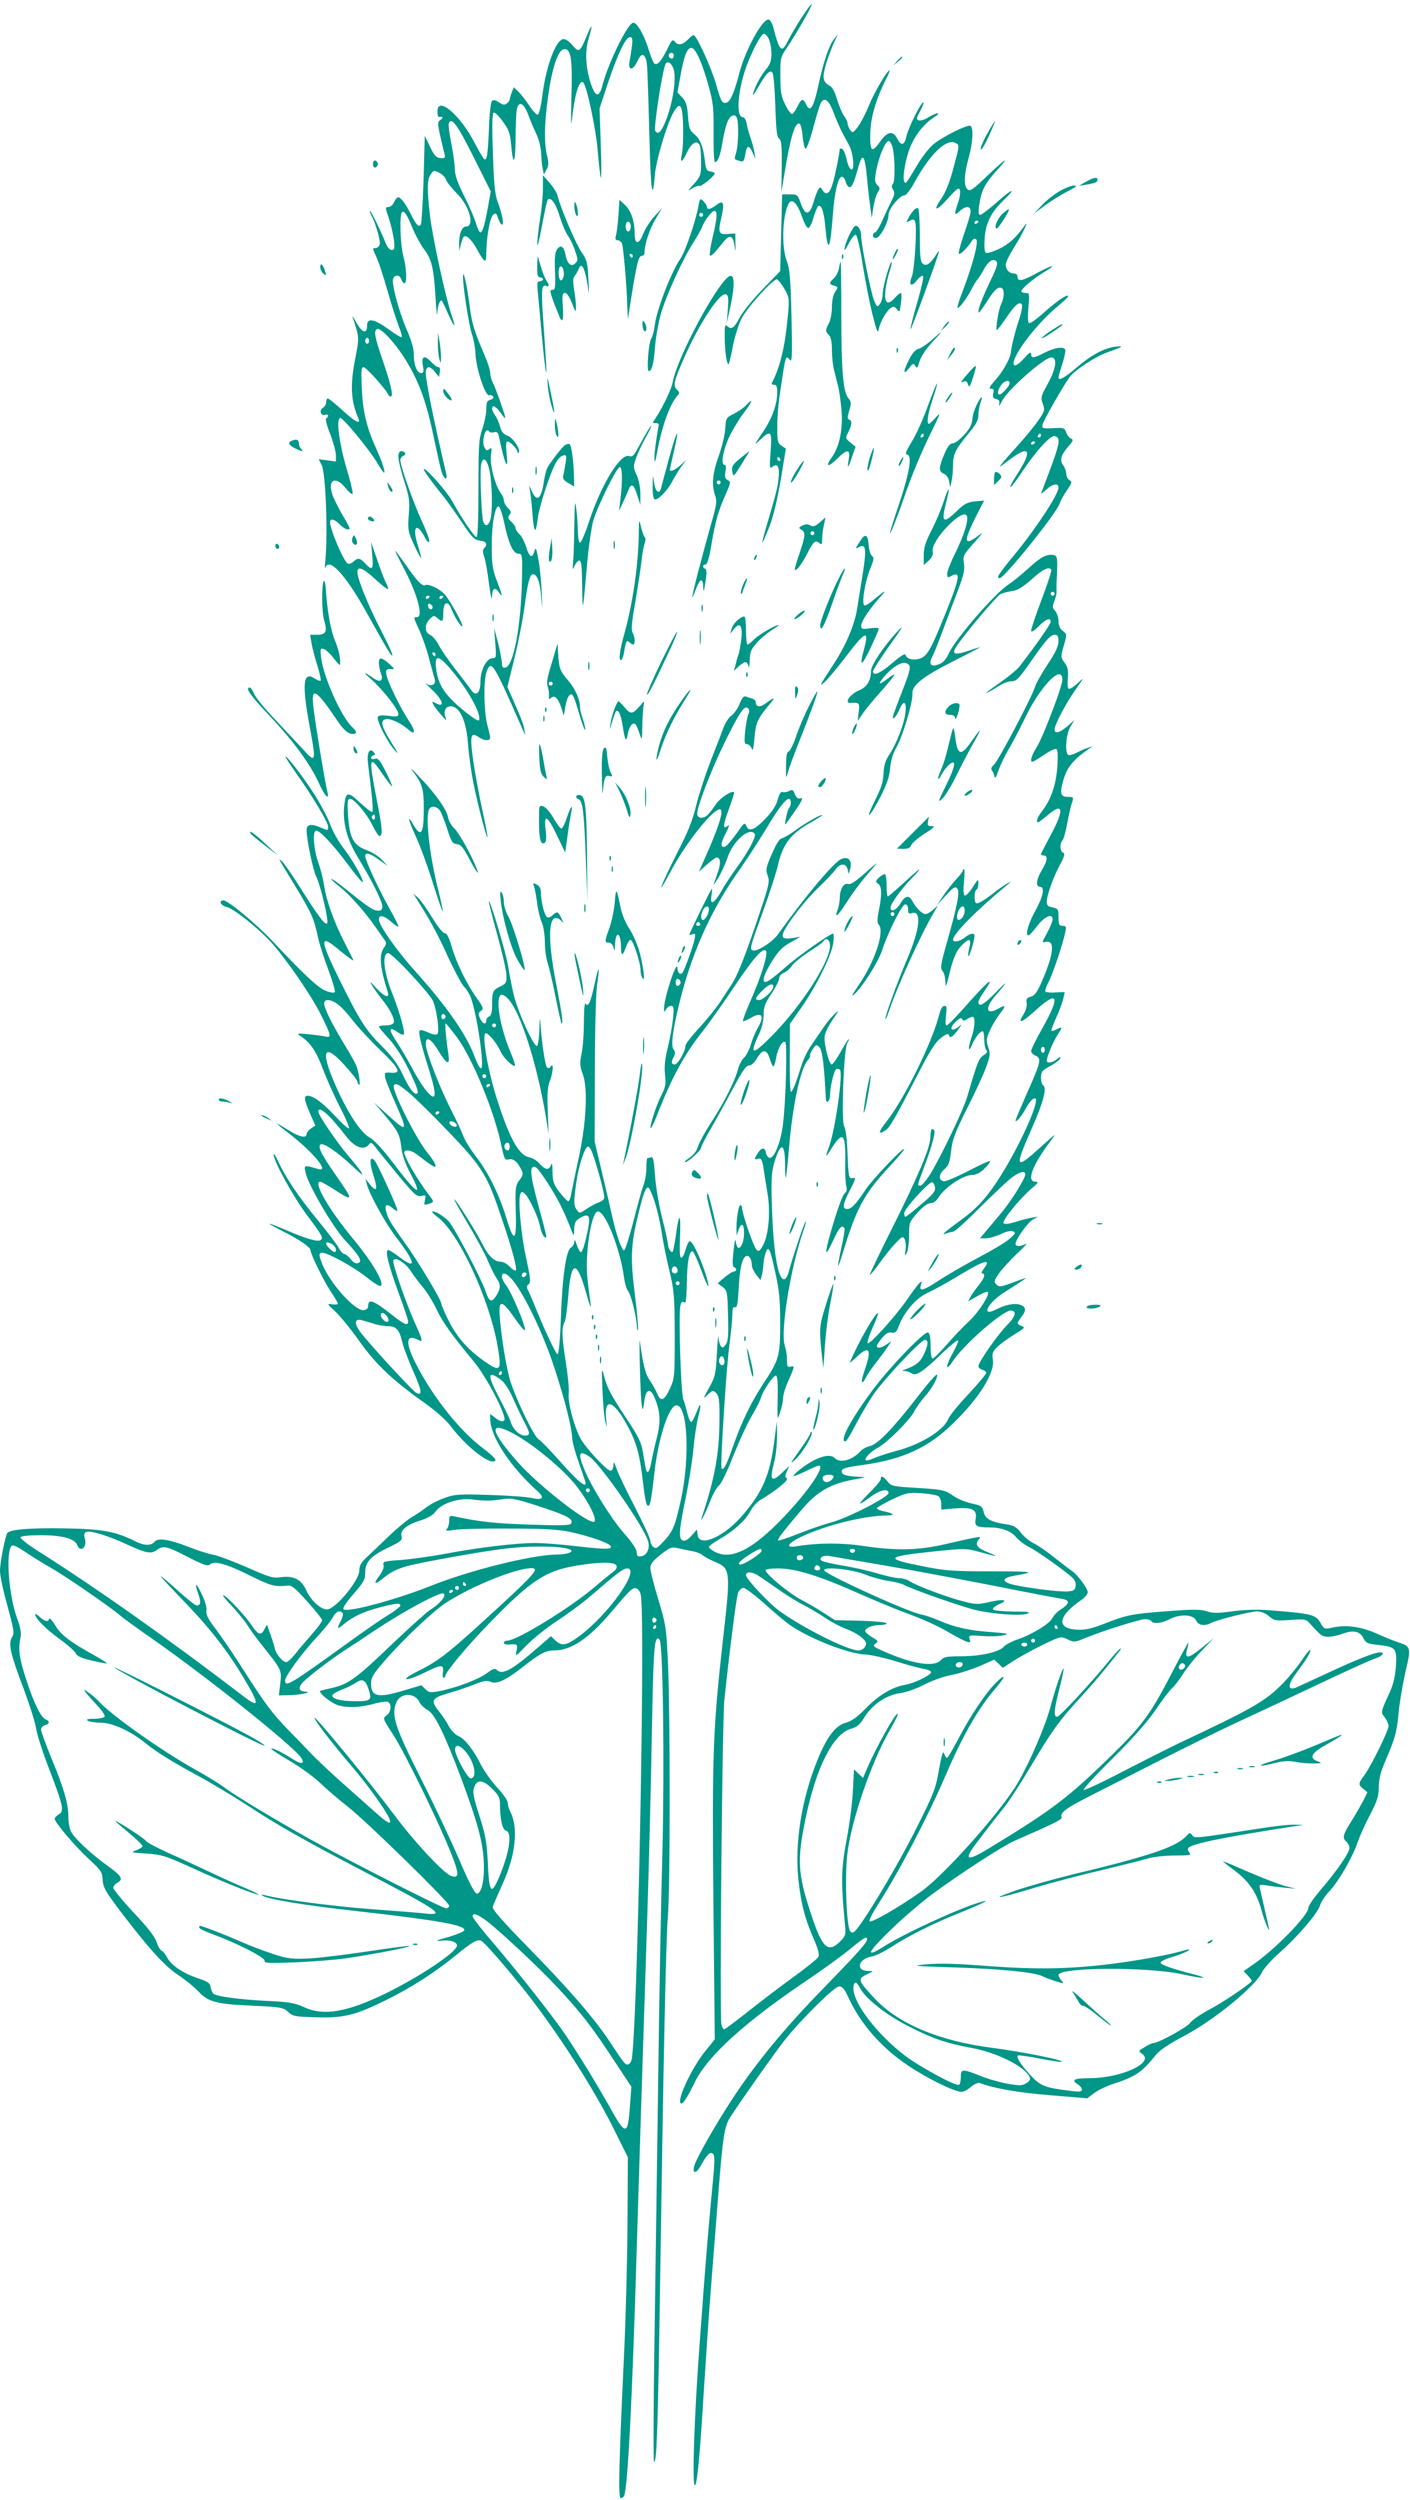 <?xml version="1.0" standalone="no"?>
<!DOCTYPE svg PUBLIC "-//W3C//DTD SVG 20010904//EN"
 "http://www.w3.org/TR/2001/REC-SVG-20010904/DTD/svg10.dtd">
<svg version="1.0" xmlns="http://www.w3.org/2000/svg"
 width="722pt" height="1280pt" viewBox="0 0 722 1280"
 preserveAspectRatio="xMidYMid meet">
<g transform="translate(0,1280) scale(0.1,-0.1)"
fill="#009688" stroke="none">
<path d="M4104 12709 c-26 -41 -57 -93 -68 -116 -33 -68 -44 -58 -76 65 -6 24
-17 42 -25 42 -34 0 -120 -160 -150 -277 -23 -90 -44 -141 -63 -148 -23 -8
-30 4 -53 86 -22 82 -102 259 -117 259 -5 0 -17 -9 -27 -20 -26 -29 -54 -35
-69 -14 -12 15 -16 11 -40 -39 -30 -60 -49 -82 -65 -73 -5 3 -18 36 -30 73
-11 38 -32 85 -46 106 -22 31 -29 36 -41 26 -35 -29 -123 -214 -148 -312 -17
-68 -36 -67 -60 3 -27 81 -32 166 -12 232 23 79 19 83 -10 13 -34 -82 -40 -86
-72 -47 -15 18 -35 32 -45 32 -39 0 -89 -130 -110 -289 -6 -52 -17 -96 -23
-98 -6 -2 -25 18 -43 45 -17 26 -42 59 -56 72 l-24 23 -11 -27 c-5 -15 -10
-31 -10 -35 0 -5 -6 -14 -14 -20 -12 -10 -20 -9 -41 5 -18 12 -29 14 -36 7 -6
-6 -13 -66 -15 -134 -6 -140 -10 -172 -24 -164 -5 3 -28 42 -51 86 -74 142
-189 239 -189 159 0 -17 3 -29 8 -29 20 3 24 -2 9 -14 -17 -11 -17 -17 -3 -82
9 -39 18 -80 22 -92 5 -18 2 -23 -12 -23 -29 0 -40 11 -65 65 l-24 50 -6 -222
c-4 -122 -10 -226 -14 -232 -10 -17 -23 -4 -51 52 -28 56 -52 87 -66 87 -5 0
-14 -11 -20 -25 -6 -14 -19 -25 -29 -25 -17 0 -17 -3 2 -57 10 -31 22 -81 26
-110 5 -45 3 -53 -11 -53 -9 0 -21 12 -28 28 -28 70 -78 172 -83 172 -3 0 -1
-9 6 -21 23 -43 49 -133 43 -151 -3 -10 -12 -18 -20 -18 -18 0 -18 1 6 -52 11
-24 35 -100 55 -169 19 -68 45 -148 56 -177 12 -29 19 -55 16 -58 -3 -3 -33
15 -67 40 -71 52 -110 60 -110 22 0 -50 -26 -42 -59 19 -12 22 -19 31 -15 20
34 -102 34 -102 14 -206 -28 -140 -24 -221 15 -311 14 -34 -17 -18 -82 42 -36
33 -70 60 -74 60 -5 0 -9 -9 -9 -20 0 -10 -7 -23 -17 -28 -20 -12 -10 -44 12
-36 8 3 15 2 15 -4 0 -6 -4 -12 -10 -14 -5 -2 3 -36 20 -78 16 -41 29 -90 30
-109 l0 -34 -44 6 -44 6 15 -30 c21 -41 32 -346 19 -489 -3 -30 -3 -47 0 -37
17 57 103 -35 207 -222 120 -214 130 -231 136 -226 3 3 -23 60 -57 126 -64
123 -122 265 -122 300 0 33 30 21 92 -37 33 -30 62 -53 65 -50 2 2 -3 18 -12
35 -9 18 -29 71 -45 119 l-30 87 6 -67 c7 -74 1 -82 -36 -43 -27 29 -37 31
-61 9 -10 -9 -23 -13 -29 -9 -21 13 -90 174 -90 212 0 21 24 15 50 -12 21 -23
50 -34 50 -19 0 3 -17 36 -39 72 -21 37 -44 83 -50 103 -24 74 18 93 67 32 17
-21 33 -35 37 -32 3 4 -6 46 -20 95 -47 151 -67 294 -42 294 15 0 141 -153
187 -227 17 -29 34 -53 36 -53 9 0 -9 56 -36 115 -51 111 -72 193 -77 313 -5
94 -3 112 9 112 13 0 118 -117 126 -141 2 -5 8 -9 13 -9 15 0 1 61 -42 187
-40 117 -46 148 -29 158 19 12 102 -80 157 -174 64 -108 99 -208 138 -398 15
-70 31 -143 37 -160 11 -37 31 -46 23 -10 -38 167 -51 223 -76 344 -16 78 -29
156 -29 173 0 37 21 40 48 5 l20 -25 4 25 c3 15 1 25 -7 25 -6 0 -22 11 -35
25 -36 39 -53 33 -45 -15 6 -33 4 -40 -9 -40 -21 0 -38 44 -37 97 0 26 -12 70
-35 122 -42 97 -80 240 -71 264 9 23 34 21 42 -3 3 -11 11 -20 16 -20 14 0 11
78 -6 140 -16 60 -20 216 -6 224 12 8 24 -10 56 -88 16 -37 42 -84 57 -103 38
-48 49 -96 58 -243 4 -69 8 -107 9 -85 1 38 15 75 24 65 2 -3 17 -33 32 -68
34 -75 42 -76 16 -1 -30 89 -99 406 -110 511 -15 133 -14 180 5 206 14 21 17
21 44 7 16 -8 32 -25 35 -37 4 -12 29 -43 55 -69 65 -65 93 -169 45 -169 -20
0 -35 -40 -34 -88 l1 -37 8 33 c4 18 11 36 14 40 12 12 41 -14 67 -62 41 -74
49 -78 49 -21 1 80 18 177 34 194 14 13 17 12 27 -17 6 -18 15 -32 20 -32 11
0 1 52 -22 115 -15 39 -20 92 -25 251 -5 137 -4 203 4 207 5 4 26 -16 46 -44
31 -42 38 -61 43 -117 10 -117 22 -103 23 24 0 67 3 136 6 153 10 46 35 36 58
-24 10 -28 29 -73 42 -100 14 -30 24 -71 25 -100 1 -28 4 -63 8 -79 l6 -29 14
26 c11 21 11 35 2 71 -15 62 -14 165 5 298 20 148 51 242 81 246 37 5 45 -45
39 -250 -3 -122 -2 -157 3 -107 14 129 38 206 58 186 18 -19 65 -238 74 -352
6 -71 13 -132 16 -135 3 -3 3 76 -1 175 l-6 180 43 130 c52 154 91 235 113
235 17 0 16 -19 -3 -127 -7 -46 18 -44 40 2 19 41 32 44 44 13 8 -24 8 -26 19
-420 6 -255 16 -317 27 -176 6 78 64 271 98 327 32 53 44 35 47 -74 1 -55 -1
-118 -6 -142 -12 -53 1 -47 29 13 22 45 51 59 63 28 3 -9 6 -47 6 -85 0 -66
-2 -71 -37 -111 -32 -35 -34 -39 -11 -24 15 10 32 16 39 14 11 -4 79 52 79 65
0 3 -10 7 -22 9 -20 3 -24 11 -29 58 -9 72 -24 110 -56 135 -21 18 -26 31 -30
90 -4 56 -10 75 -30 96 l-24 26 16 89 c18 100 34 139 55 139 21 0 55 -74 87
-190 25 -90 28 -115 27 -247 -1 -82 2 -148 7 -148 15 0 28 35 39 105 6 37 17
83 25 101 15 36 39 45 49 18 9 -25 7 -136 -4 -173 -11 -39 -12 -36 17 -45 20
-6 23 -3 29 33 8 49 19 52 38 9 l15 -33 -6 35 c-3 19 -12 53 -20 75 -8 22 -17
55 -20 73 -3 18 -11 32 -19 32 -33 0 -29 110 8 230 27 87 86 202 101 197 21
-6 37 -50 37 -101 0 -37 -6 -55 -25 -78 -29 -34 -59 -90 -69 -128 -4 -14 7 -1
24 29 41 73 61 94 74 81 7 -6 13 -77 16 -171 4 -125 8 -162 20 -169 11 -7 14
-35 13 -142 l-2 -133 14 85 c32 197 55 275 79 267 6 -2 13 -31 16 -65 3 -34
10 -63 15 -63 6 0 22 44 37 98 14 54 31 111 37 126 17 45 43 31 69 -38 12 -33
32 -78 43 -100 12 -22 28 -53 37 -69 22 -42 29 -130 11 -124 -8 3 -19 26 -24
53 -6 27 -16 50 -23 53 -7 2 -12 2 -12 0 0 -20 -23 -133 -35 -174 -16 -56 -35
-69 -54 -36 -9 15 -12 15 -21 2 -5 -8 -17 -39 -25 -68 -20 -66 -42 -67 -65 -2
-15 43 -18 45 -55 45 l-40 0 -5 -196 -5 -197 -92 -95 c-50 -52 -103 -117 -117
-146 -27 -51 -42 -61 -64 -39 -9 9 -12 -3 -11 -58 0 -79 13 -157 22 -134 3 8
13 51 21 94 9 44 28 105 43 135 27 54 159 201 181 201 5 0 22 -21 37 -46 26
-44 27 -52 21 -123 -15 -172 -39 -275 -84 -363 -2 -5 3 -8 12 -8 12 0 16 -10
16 -38 0 -62 -27 -137 -77 -209 -43 -65 -44 -66 -11 -35 56 53 62 46 54 -60
-6 -81 -5 -90 8 -79 27 22 39 2 33 -54 -5 -52 -11 -75 -61 -245 -14 -46 -24
-86 -22 -87 2 -2 17 34 35 79 21 55 41 137 59 242 l26 159 -22 15 c-20 13 -22
23 -22 96 1 77 5 121 30 280 12 80 17 88 35 63 11 -15 12 23 8 220 -5 200 -9
246 -24 286 -29 73 -22 244 11 297 16 26 43 -2 65 -65 11 -32 25 -60 32 -62 7
-3 18 17 28 51 9 31 20 58 25 61 16 10 30 -31 36 -107 13 -141 25 -120 39 67
8 110 27 190 45 190 8 0 17 -11 20 -24 3 -14 11 -26 18 -29 13 -4 24 19 47
102 22 79 34 63 45 -60 5 -55 13 -121 17 -149 l7 -50 8 55 c5 30 15 64 23 76
12 18 12 23 -3 37 -13 14 -14 25 -5 76 15 76 49 154 65 149 7 -3 16 -20 20
-39 11 -54 12 -169 0 -181 -7 -7 -7 -16 1 -29 9 -15 8 -26 -5 -51 -9 -18 -30
-63 -47 -100 -16 -38 -35 -68 -40 -68 -6 0 -11 -7 -11 -16 0 -9 7 -14 18 -12
21 4 62 82 62 119 0 30 57 99 82 99 8 0 32 31 52 69 79 143 163 224 209 199
21 -11 22 -7 -16 -147 -16 -58 -37 -110 -57 -138 -47 -68 -25 -66 35 2 44 49
55 57 60 43 4 -10 0 -39 -9 -65 -21 -63 -20 -70 7 -45 31 29 57 29 57 0 0 -13
-16 -67 -35 -120 -18 -54 -30 -98 -24 -98 11 0 38 27 61 60 11 18 19 22 27 14
13 -12 -19 -133 -70 -266 -17 -43 -29 -82 -26 -84 6 -7 50 51 72 96 10 19 24
43 32 52 8 9 22 31 31 49 22 41 47 58 64 41 9 -9 2 -33 -35 -109 -44 -93 -65
-153 -54 -153 2 0 22 27 43 60 37 58 57 76 75 64 13 -8 11 -51 -5 -82 -13 -26
-30 -132 -21 -132 2 0 22 26 44 58 47 69 68 89 82 75 6 -6 2 -32 -11 -74 -22
-65 -40 -138 -44 -174 -3 -31 -43 -102 -83 -145 -27 -31 -31 -40 -18 -40 13 0
16 -6 11 -24 -4 -18 -1 -25 15 -29 16 -4 19 -11 15 -29 -4 -13 3 -4 15 19 28
57 216 223 252 223 33 0 25 -58 -20 -139 -33 -60 -35 -67 -23 -99 11 -32 10
-37 -24 -85 -19 -29 -72 -92 -116 -141 -44 -48 -80 -90 -80 -93 0 -3 17 9 38
25 110 86 133 64 56 -57 -66 -102 -48 -99 20 4 77 114 147 190 169 182 32 -12
26 -37 -68 -282 -7 -16 -3 -15 22 8 32 30 63 36 63 11 0 -35 -115 -210 -227
-346 -81 -98 -93 -118 -74 -118 24 0 292 334 307 382 4 13 20 43 37 67 26 39
28 45 13 53 -9 5 -16 19 -16 31 0 13 -7 33 -16 45 -19 27 -12 52 27 97 24 27
26 34 14 39 -8 3 -20 17 -25 31 -9 25 -14 26 -67 23 -53 -3 -58 -1 -55 17 4
21 109 205 141 247 29 36 130 102 188 123 82 29 93 36 45 30 -59 -7 -125 -43
-202 -109 -60 -51 -90 -68 -90 -48 0 4 9 36 20 70 11 35 18 68 14 73 -10 16
-54 9 -104 -16 -58 -30 -70 -31 -70 -7 -1 12 -10 7 -34 -20 -32 -37 -56 -49
-56 -28 0 48 121 205 224 290 30 25 55 48 55 53 2 16 -58 -24 -123 -83 -37
-33 -71 -58 -77 -54 -6 3 -7 34 -3 80 6 71 6 74 -15 74 -11 0 -21 4 -21 9 0
13 63 66 115 97 75 44 43 39 -39 -6 -74 -40 -96 -44 -96 -14 0 8 -8 14 -18 14
-24 0 -42 19 -42 45 0 12 19 51 41 86 44 68 87 160 52 109 -43 -59 -78 -91
-129 -115 -30 -14 -59 -23 -66 -19 -7 4 -9 31 -6 75 6 78 32 131 97 194 70 67
45 61 -33 -9 -41 -36 -80 -66 -86 -66 -9 0 -11 12 -7 43 12 82 27 113 89 182
74 82 54 70 -55 -33 -64 -62 -80 -72 -92 -62 -21 17 -19 76 5 162 22 80 26
153 9 164 -14 8 -144 -56 -191 -96 -20 -17 -53 -59 -74 -93 -65 -109 -66 -110
-73 -98 -13 20 8 132 35 190 27 60 71 112 119 142 17 10 24 19 16 19 -7 0 -29
-9 -48 -21 -18 -12 -40 -18 -49 -15 -13 5 -12 11 7 46 12 22 20 42 17 45 -8 9
-77 -128 -86 -171 -10 -48 -27 -53 -47 -15 -22 43 -49 40 -86 -11 -45 -63 -54
-57 -53 37 2 83 28 173 80 278 14 26 22 47 19 47 -12 0 -79 -114 -106 -181
-16 -40 -42 -89 -56 -108 -25 -32 -27 -33 -40 -16 -7 11 -13 25 -13 33 0 8 -8
26 -19 40 -10 15 -26 53 -35 84 -10 35 -24 62 -36 68 -38 20 -41 43 -19 117
12 37 30 86 41 108 l19 40 -20 -25 c-26 -31 -55 -118 -81 -240 -24 -110 -42
-138 -61 -97 -16 36 -25 34 -46 -9 -10 -20 -22 -37 -28 -38 -5 0 -21 21 -34
48 -21 42 -25 65 -25 145 -1 93 0 98 33 146 51 76 132 218 127 223 -3 2 -26
-29 -52 -69z m-654 -194 c0 -8 -4 -15 -9 -15 -13 0 -22 16 -14 24 11 11 23 6
23 -9z m2 -80 c11 -67 -17 -207 -58 -287 -15 -29 -28 -35 -39 -18 -8 14 32
282 51 338 9 28 39 7 46 -33z m-1028 -437 l89 -178 -12 -67 c-17 -98 -30 -143
-41 -143 -5 0 -16 22 -23 48 -8 26 -35 89 -61 140 -32 64 -46 104 -47 134 0
24 -8 84 -18 133 -10 50 -16 96 -13 103 13 36 43 -4 126 -170z m2586 -332 c0
-3 -4 -8 -10 -11 -5 -3 -10 -1 -10 4 0 6 5 11 10 11 6 0 10 -2 10 -4z m-3120
-611 c0 -8 -4 -15 -10 -15 -5 0 -10 7 -10 15 0 8 5 15 10 15 6 0 10 -7 10 -15z
m3280 -217 c0 -14 -40 -58 -52 -58 -13 0 -9 24 8 48 16 23 44 30 44 10z m160
-268 c0 -5 -5 -10 -11 -10 -5 0 -7 5 -4 10 3 6 8 10 11 10 2 0 4 -4 4 -10z
m-30 -34 c0 -3 -4 -8 -10 -11 -5 -3 -10 -1 -10 4 0 6 5 11 10 11 6 0 10 -2 10
-4z m-1305 -86 c3 -5 1 -10 -4 -10 -6 0 -11 5 -11 10 0 6 2 10 4 10 3 0 8 -4
11 -10z"/>
<path d="M4594 12488 l-19 -23 23 19 c21 18 27 26 19 26 -2 0 -12 -10 -23 -22z"/>
<path d="M5055 12115 c-20 -35 -35 -71 -33 -79 2 -9 20 21 40 64 20 44 35 80
33 80 -2 0 -20 -29 -40 -65z"/>
<path d="M1910 11960 c0 -13 5 -20 13 -17 6 2 12 10 12 17 0 7 -6 15 -12 18
-8 2 -13 -5 -13 -18z"/>
<path d="M2780 11834 c0 -38 -7 -109 -15 -159 -8 -49 -14 -106 -14 -125 1 -19
11 23 24 93 13 71 26 131 30 135 15 16 42 -21 61 -86 12 -39 31 -84 43 -100
11 -16 28 -50 36 -77 15 -43 15 -49 1 -63 -20 -21 -42 -3 -50 43 -8 43 -25 54
-43 29 -11 -14 -14 -43 -11 -114 3 -84 1 -95 -14 -94 -17 2 -12 -18 37 -138
15 -37 22 -15 17 52 -4 59 -2 70 11 70 10 0 23 -20 36 -52 17 -47 20 -49 20
-23 1 17 -3 57 -9 89 -7 47 -7 63 4 75 7 9 16 24 19 34 16 43 36 -3 51 -118 2
-16 2 13 -1 65 -4 85 -8 100 -34 137 -29 41 -110 231 -123 288 -4 17 -23 48
-42 69 l-34 39 0 -69z m106 -450 c-4 -14 -11 -22 -16 -19 -11 7 -13 58 -3 69
12 11 25 -24 19 -50z"/>
<path d="M5560 11869 l-35 -20 40 6 c45 8 55 12 55 26 0 14 -22 10 -60 -12z"/>
<path d="M5425 11821 c-27 -16 -68 -48 -90 -72 l-40 -42 56 41 c30 23 82 55
115 72 45 23 53 30 34 30 -14 0 -47 -13 -75 -29z"/>
<path d="M3167 11701 c-3 -42 -8 -88 -12 -103 -6 -21 -4 -28 8 -28 8 0 18 -8
22 -17 7 -20 24 -208 27 -318 l3 -70 18 115 c28 174 37 210 53 210 8 0 14 7
14 15 0 42 25 120 56 172 l34 58 -39 -43 c-22 -24 -47 -63 -57 -88 -22 -58
-44 -58 -44 -1 0 64 -19 119 -50 148 l-28 26 -5 -76z m63 -61 c0 -10 -4 -21
-9 -24 -12 -8 -22 20 -15 39 8 19 24 9 24 -15z m10 -150 c0 -5 -2 -10 -4 -10
-3 0 -8 5 -11 10 -3 6 -1 10 4 10 6 0 11 -4 11 -10z"/>
<path d="M3576 11743 c-14 -76 -66 -229 -91 -266 -48 -69 -123 -265 -132 -341
-3 -28 -12 -60 -19 -71 -13 -22 -24 -165 -12 -165 16 0 25 38 32 121 3 48 17
126 31 175 28 95 110 276 167 365 19 30 38 63 42 74 12 34 50 85 64 85 17 0
15 -35 -9 -135 -11 -48 -17 -90 -14 -94 4 -3 18 8 31 24 14 17 34 41 44 53 27
32 44 24 51 -24 6 -37 7 -36 5 11 l-1 50 -38 -3 c-47 -4 -52 7 -33 85 17 74
10 92 -26 63 -29 -22 -48 -26 -48 -9 0 10 -24 39 -33 39 -3 0 -8 -17 -11 -37z
m24 -43 c0 -5 -4 -10 -10 -10 -5 0 -10 5 -10 10 0 6 5 10 10 10 6 0 10 -4 10
-10z"/>
<path d="M2941 11745 c0 -16 4 -37 9 -45 8 -12 10 -10 9 10 0 14 -4 34 -9 45
-7 17 -9 16 -9 -10z"/>
<path d="M4678 11722 c-9 -9 -21 -27 -27 -40 -12 -22 -11 -23 8 -12 17 9 22 8
27 -5 11 -27 -3 -247 -17 -282 -18 -44 -2 -55 26 -18 13 16 27 26 32 22 4 -4
-10 -66 -31 -138 -21 -72 -36 -133 -33 -135 3 -3 128 337 145 396 2 8 -5 2
-15 -15 -31 -47 -50 -60 -68 -45 -12 10 -15 39 -15 146 0 73 -4 135 -9 138 -4
3 -15 -2 -23 -12z"/>
<path d="M5130 11702 c-25 -25 -42 -72 -26 -72 8 0 67 92 62 97 -3 3 -19 -8
-36 -25z"/>
<path d="M4373 11638 c-17 -22 -40 -71 -47 -103 -5 -24 -1 -20 20 18 14 27 30
47 36 45 7 -3 22 -67 34 -144 12 -76 34 -191 49 -254 25 -99 30 -111 35 -83 9
39 40 92 62 107 14 8 20 7 31 -8 13 -17 14 -15 20 29 4 27 4 51 1 54 -3 3 -17
-7 -30 -22 -38 -45 -58 -30 -50 37 3 29 13 72 21 96 8 24 13 45 11 48 -8 7
-46 -128 -46 -162 0 -18 -6 -41 -14 -52 -14 -18 -15 -17 -30 16 -16 40 -66
285 -66 328 0 39 -22 69 -37 50z"/>
<path d="M4582 11505 c-17 -37 -14 -45 4 -12 9 16 14 31 11 33 -2 2 -9 -7 -15
-21z"/>
<path d="M4311 11484 c0 -11 3 -14 6 -6 3 7 2 16 -1 19 -3 4 -6 -2 -5 -13z"/>
<path d="M2751 11438 c-1 -45 2 -58 14 -58 8 0 15 -4 15 -10 0 -5 -7 -10 -16
-10 -13 0 -15 -9 -10 -57 3 -32 13 -134 21 -228 9 -93 18 -174 21 -180 4 -10
1 50 -16 288 -9 135 -6 162 16 153 18 -7 18 4 1 29 -7 11 -19 40 -26 65 -8 25
-15 50 -16 55 -2 6 -4 -16 -4 -47z"/>
<path d="M4296 11426 c-4 -18 -15 -41 -26 -51 -26 -23 -25 -31 2 -38 20 -6 20
-7 5 -31 -11 -15 -17 -46 -17 -78 0 -29 -7 -66 -15 -82 -19 -35 -19 -44 0 -62
10 -10 15 -36 15 -77 0 -34 5 -80 11 -102 5 -22 15 -58 20 -80 6 -22 14 -78
18 -125 8 -94 -10 -186 -48 -239 -36 -50 -23 -57 22 -13 56 55 72 55 63 0 -9
-52 -3 -48 18 16 l17 49 -27 22 c-26 21 -26 22 -10 53 19 37 20 59 4 64 -10 4
-9 14 1 47 11 37 10 45 -4 61 -27 30 -37 136 -37 423 0 152 -2 277 -3 277 -2
0 -6 -15 -9 -34z"/>
<path d="M1640 11433 c0 -11 7 -27 16 -34 15 -12 16 -11 9 11 -10 35 -25 49
-25 23z"/>
<path d="M2371 11385 c-2 -45 31 -257 46 -297 8 -24 17 -70 18 -103 3 -73 51
-216 70 -209 7 3 16 0 20 -6 4 -7 -2 -14 -14 -17 -17 -4 -21 -13 -21 -48 0
-23 -9 -68 -20 -100 -18 -52 -20 -84 -20 -307 0 -162 -4 -248 -10 -248 -11 0
-75 95 -128 190 -28 49 -142 176 -142 157 0 -8 53 -81 103 -141 17 -22 59 -81
92 -130 53 -80 65 -91 93 -94 32 -3 41 -19 21 -39 -8 -8 -8 -20 1 -45 6 -18
17 -80 24 -138 8 -58 14 -88 15 -68 1 46 15 55 35 26 22 -31 20 -19 -10 59
-22 57 -26 85 -26 174 -1 113 17 212 36 206 6 -2 19 -41 29 -88 22 -105 45
-154 72 -154 19 0 20 -6 18 -120 -4 -247 -43 -455 -85 -463 -14 -3 -18 3 -18
25 -1 15 -10 62 -20 103 l-20 75 6 -77 c6 -74 5 -78 -14 -78 -31 0 -62 -61
-62 -121 0 -58 -23 -78 -48 -41 -7 11 -43 58 -79 104 -36 46 -75 102 -86 125
-11 22 -31 46 -44 52 -29 13 -31 53 -2 82 19 19 22 19 38 5 27 -24 31 -20 31
29 0 53 24 63 41 18 15 -39 50 -95 56 -89 7 7 -64 135 -91 164 -24 27 -83 55
-98 46 -14 -9 -44 22 -100 104 -28 39 -52 72 -54 72 -2 0 16 -37 40 -82 72
-135 106 -258 71 -258 -19 0 -20 4 14 -71 16 -35 38 -100 49 -144 12 -44 24
-90 28 -102 8 -29 -19 -41 -45 -22 -10 8 4 -7 31 -32 58 -55 68 -96 17 -68
-18 9 -19 8 -10 -8 5 -10 23 -34 40 -53 29 -33 30 -34 21 -8 -12 35 10 61 43
49 36 -12 64 -81 72 -174 3 -45 13 -122 21 -172 15 -93 74 -328 80 -322 2 2
-9 62 -25 134 -16 72 -37 186 -47 252 -19 134 -15 157 27 127 28 -19 59 -21
59 -3 0 6 -7 37 -15 67 -17 65 -20 224 -4 269 24 67 35 49 183 -289 l16 -35
-5 31 c-2 18 -23 74 -46 124 l-41 93 36 146 c20 80 43 200 52 265 16 122 27
166 43 166 21 0 36 -38 42 -114 7 -76 7 -75 3 19 -2 55 -10 132 -17 170 -11
60 -14 66 -21 42 -10 -39 -27 -29 -42 24 -8 25 -23 54 -34 64 -11 10 -20 24
-20 31 0 7 -10 22 -22 33 -17 16 -19 23 -9 35 10 12 8 19 -8 35 -12 12 -21 29
-21 39 0 9 -7 26 -15 36 -29 39 -58 146 -51 193 5 39 4 44 -8 34 -12 -10 -17
-8 -25 8 -17 31 6 111 23 82 3 -5 15 -7 26 -4 14 4 20 -1 24 -18 30 -147 51
-193 40 -91 -4 42 -3 62 4 62 14 0 52 -40 52 -54 0 -5 3 -7 6 -3 13 12 -29 76
-56 86 -21 7 -32 19 -40 48 -5 21 -17 47 -25 57 -8 11 -15 26 -15 33 0 24 19
14 46 -24 15 -22 24 -29 21 -18 -10 38 -50 150 -64 177 -7 14 -13 37 -13 50 0
12 -12 50 -26 83 -57 133 -67 164 -80 265 -14 108 -32 183 -33 145z m136 -996
c14 -68 16 -219 3 -253 -11 -30 -25 -33 -35 -8 -10 25 -19 265 -11 296 10 42
30 26 43 -35z m-307 -643 c0 -3 -4 -8 -10 -11 -5 -3 -10 -1 -10 4 0 6 5 11 10
11 6 0 10 -2 10 -4z m70 0 c0 -3 -4 -8 -10 -11 -5 -3 -10 -1 -10 4 0 6 5 11
10 11 6 0 10 -2 10 -4z m-55 -54 c0 -18 -20 -15 -23 4 -3 10 1 15 10 12 7 -3
13 -10 13 -16z m15 -242 c0 -5 -2 -10 -4 -10 -3 0 -8 5 -11 10 -3 6 -1 10 4
10 6 0 11 -4 11 -10z m69 -66 c91 -104 167 -237 154 -271 -3 -8 -34 12 -86 55
-91 76 -124 127 -134 210 -8 68 10 69 66 6z"/>
<path d="M3714 11368 c-85 -95 -251 -419 -269 -523 -6 -36 -50 -128 -90 -189
-15 -22 -15 -24 2 -22 10 0 17 -4 16 -10 -13 -73 -23 -146 -22 -174 1 -24 5
-14 14 35 24 132 64 243 102 287 14 15 14 19 -1 33 -21 21 -15 44 38 165 77
174 182 335 213 323 13 -5 14 -18 10 -77 l-6 -71 20 90 c28 134 18 184 -27
133z"/>
<path d="M3290 11138 c0 -15 5 -30 10 -33 13 -8 13 25 0 45 -8 12 -10 9 -10
-12z"/>
<path d="M4836 11132 l-19 -27 24 22 c12 12 21 24 18 27 -2 2 -13 -8 -23 -22z"/>
<path d="M5388 11111 c-25 -16 -49 -34 -53 -41 -4 -6 18 5 49 26 50 33 63 44
53 44 -2 0 -24 -13 -49 -29z"/>
<path d="M4771 11059 c-24 -21 -55 -42 -68 -45 -16 -4 -32 -23 -48 -55 -31
-61 -32 -83 -1 -45 21 27 24 28 33 12 8 -14 12 -10 22 25 8 25 33 63 63 95 60
64 60 68 -1 13z"/>
<path d="M2242 11040 c0 -30 4 -66 8 -80 7 -23 8 -22 8 10 0 19 -3 55 -7 80
l-8 45 -1 -55z"/>
<path d="M4591 11004 c0 -11 3 -14 6 -6 3 7 2 16 -1 19 -3 4 -6 -2 -5 -13z"/>
<path d="M4865 10988 l-16 -33 20 25 c20 24 26 40 16 40 -2 0 -12 -15 -20 -32z"/>
<path d="M4969 10902 c-14 -15 -31 -35 -38 -45 -12 -15 -12 -17 3 -11 12 5 19
0 23 -15 5 -18 10 -11 25 35 10 31 17 58 15 60 -2 2 -15 -9 -28 -24z"/>
<path d="M2805 10825 c3 -33 12 -80 20 -105 19 -63 17 -31 -6 75 -17 82 -18
85 -14 30z"/>
<path d="M4751 10721 c-23 -65 -60 -147 -82 -182 -32 -53 -36 -65 -23 -67 26
-6 11 -93 -44 -258 -27 -79 -47 -144 -45 -144 5 0 34 73 68 170 41 121 93 247
151 363 40 82 42 89 16 60 -16 -18 -32 -33 -35 -33 -14 0 -6 54 19 127 14 41
24 76 22 79 -2 2 -23 -50 -47 -115z m-21 -151 c0 -5 -5 -10 -11 -10 -5 0 -7 5
-4 10 3 6 8 10 11 10 2 0 4 -4 4 -10z"/>
<path d="M2270 10796 c0 -16 27 -46 41 -46 5 0 0 14 -13 30 -25 34 -28 36 -28
16z"/>
<path d="M4863 10778 c-15 -20 -25 -38 -20 -38 3 0 12 11 21 25 17 26 16 35
-1 13z"/>
<path d="M5001 10727 c-11 -24 -21 -53 -21 -66 0 -12 -5 -32 -11 -44 -19 -37
-72 -87 -91 -87 -13 0 -25 -15 -39 -47 -33 -76 -34 -96 -7 -108 14 -6 25 -21
28 -40 l6 -30 7 34 c4 18 7 54 7 80 0 56 13 81 79 161 39 47 51 69 51 95 0 18
5 46 10 61 17 44 4 38 -19 -9z"/>
<path d="M3820 10725 c-12 -13 -41 -33 -63 -44 -39 -19 -40 -22 -43 -73 -1
-29 -16 -92 -33 -140 -33 -92 -38 -151 -19 -205 10 -29 8 -47 -22 -150 -44
-157 -99 -367 -95 -371 1 -1 10 18 19 43 21 55 36 58 37 8 1 -29 4 -23 11 27
8 46 7 65 -1 68 -15 5 -14 22 2 22 9 0 19 35 31 108 20 117 34 166 74 256 24
55 25 59 8 68 -14 8 -16 17 -11 44 3 21 2 34 -5 34 -19 0 -10 64 19 132 16 37
50 94 75 128 49 64 58 89 16 45z m-130 -395 c0 -5 -4 -10 -10 -10 -5 0 -10 5
-10 10 0 6 5 10 10 10 6 0 10 -4 10 -10z"/>
<path d="M2841 10625 c0 -22 4 -47 9 -55 8 -12 9 -10 9 10 -1 14 -5 39 -9 55
-7 29 -8 29 -9 -10z"/>
<path d="M3301 10568 c-16 -29 -37 -66 -45 -81 -12 -21 -21 -27 -35 -22 -45
14 -143 -147 -206 -339 -18 -55 -38 -102 -44 -104 -7 -2 -11 18 -12 60 -1 35
-4 88 -9 118 -6 44 -7 28 -9 -80 -1 -74 -3 -160 -6 -190 -4 -49 -3 -52 7 -27
7 15 18 27 25 27 10 0 13 -31 14 -132 2 -148 3 -143 28 144 7 70 19 153 27
185 18 71 125 289 139 282 12 -5 13 -78 2 -164 l-7 -60 19 40 c10 22 24 53 30
68 14 36 27 27 45 -31 l15 -47 0 55 c0 34 -7 71 -19 98 -18 39 -18 45 -4 84 8
24 30 71 49 105 19 35 33 63 30 63 -3 0 -18 -24 -34 -52z"/>
<path d="M3426 10454 c-20 -76 -40 -147 -42 -157 -10 -31 -29 -12 -35 34 -6
42 -6 41 -7 -18 -1 -35 3 -65 9 -69 15 -9 66 43 91 91 12 22 32 56 46 75 l26
35 -30 -27 c-27 -25 -54 -36 -54 -23 0 2 9 43 20 91 33 140 17 119 -24 -32z"/>
<path d="M1493 10543 c-21 -8 -15 -22 17 -38 35 -18 48 -19 32 -3 -7 7 -12 20
-12 30 0 18 -13 21 -37 11z"/>
<path d="M2894 10522 c-14 -8 -78 -92 -92 -118 -5 -11 -13 -41 -17 -69 -13
-89 -35 -108 -61 -52 l-15 32 6 -35 c3 -19 9 -72 12 -117 7 -92 17 -101 26
-21 6 59 65 240 94 290 10 18 27 35 37 36 17 4 18 -1 12 -39 -4 -24 -9 -53
-12 -64 -4 -15 3 -25 26 -38 l30 -18 -1 53 c-2 83 -13 161 -24 165 -5 1 -15
-1 -21 -5z"/>
<path d="M4455 10461 c-9 -28 -15 -59 -13 -68 2 -10 11 11 20 47 20 78 16 90
-7 21z"/>
<path d="M2040 10460 c0 -16 13 -72 30 -123 26 -83 29 -102 23 -174 -5 -76 -4
-84 27 -152 18 -39 34 -70 36 -68 2 1 -6 32 -17 67 -30 96 -5 120 38 36 10
-19 18 -26 21 -18 2 8 -14 53 -37 102 -43 92 -111 285 -111 314 0 9 7 19 15
22 18 7 10 24 -11 24 -9 0 -14 -11 -14 -30z"/>
<path d="M3790 10453 c-40 -33 -45 -42 -40 -68 5 -29 6 -28 47 38 23 37 41 67
40 67 -1 0 -23 -17 -47 -37z"/>
<path d="M4610 10439 c-7 -11 -10 -23 -7 -25 2 -2 9 7 15 21 14 30 7 33 -8 4z"/>
<path d="M4080 10393 c-28 -44 -41 -79 -21 -57 15 17 63 104 57 104 -4 0 -20
-21 -36 -47z"/>
<path d="M2742 10390 c0 -19 2 -27 5 -17 2 9 2 25 0 35 -3 9 -5 1 -5 -18z"/>
<path d="M5096 10383 c-3 -4 -6 -20 -6 -37 l0 -30 21 21 c20 19 20 23 7 37 -9
8 -18 12 -22 9z"/>
<path d="M1987 10312 c3 -12 9 -25 14 -28 14 -8 11 10 -6 32 -13 18 -14 18 -8
-4z"/>
<path d="M2622 10290 c0 -14 2 -19 5 -12 2 6 2 18 0 25 -3 6 -5 1 -5 -13z"/>
<path d="M4832 10232 c-12 -38 -40 -104 -62 -147 -31 -61 -40 -90 -40 -129 l0
-49 26 23 c17 17 23 31 20 46 -13 52 150 224 174 184 12 -19 -14 -102 -60
-195 -22 -44 -40 -90 -40 -103 0 -20 3 -21 21 -11 49 26 45 -6 -24 -178 -78
-194 -97 -230 -134 -244 -33 -12 -70 -4 -75 16 -2 12 -21 1 -68 -39 -63 -54
-100 -70 -100 -43 0 6 38 66 85 132 74 104 78 113 34 65 -66 -72 -129 -167
-129 -195 0 -49 -21 -83 -60 -99 -49 -20 -81 -69 -42 -65 42 4 45 0 39 -47
l-5 -45 26 38 c14 21 56 72 94 114 37 42 68 80 68 84 0 4 -15 -4 -34 -19 -46
-35 -53 -33 -21 7 42 50 90 80 114 72 29 -9 27 -26 -18 -141 -21 -54 -42 -110
-46 -123 -11 -36 12 -16 30 25 22 53 39 44 31 -18 -8 -60 -46 -157 -83 -213
-20 -29 -27 -55 -29 -97 -2 -43 -13 -76 -45 -139 -23 -46 -35 -78 -26 -71 8 7
34 51 58 97 30 61 44 100 47 142 3 38 14 75 33 108 33 60 83 227 81 272 -3 45
51 87 212 169 72 36 133 68 135 70 3 2 -22 -5 -54 -16 -75 -26 -94 -21 -69 18
40 62 207 260 227 270 12 6 39 13 60 16 27 3 54 20 100 60 57 52 89 67 100 49
3 -5 -19 -73 -49 -152 -30 -79 -54 -151 -54 -159 0 -11 13 -4 38 21 39 39 62
47 62 23 0 -12 -75 -119 -160 -229 -12 -15 -52 -48 -88 -74 -102 -71 -109 -82
-17 -25 21 14 51 25 66 24 23 0 37 14 94 96 84 120 104 142 127 142 14 0 18
-8 18 -34 0 -24 -15 -57 -55 -117 -30 -45 -60 -98 -66 -118 -18 -56 -187 -376
-209 -396 -13 -11 -17 -22 -11 -29 5 -6 11 -20 13 -31 3 -14 9 -5 21 31 10 28
34 78 53 110 20 33 53 97 75 142 80 173 199 299 199 211 0 -33 -98 -290 -130
-342 -29 -47 -38 -77 -23 -77 4 0 31 16 60 36 29 20 57 33 63 29 6 -4 8 -36 4
-93 -7 -93 -32 -165 -78 -225 -25 -32 -33 -57 -20 -57 3 0 24 16 47 35 82 71
89 32 17 -101 -27 -51 -50 -95 -50 -98 0 -3 7 -6 15 -6 22 0 18 -29 -10 -75
-28 -45 -33 -85 -10 -85 27 0 17 -50 -25 -126 -37 -67 -53 -130 -31 -122 5 2
24 23 43 48 36 48 78 66 78 33 0 -10 -13 -41 -28 -69 -28 -50 -28 -51 -6 -46
49 9 39 -68 -26 -214 -20 -45 -34 -63 -52 -67 -20 -5 -24 -12 -21 -31 3 -15
-3 -39 -17 -61 -32 -51 -9 -43 66 25 114 103 124 69 29 -99 -30 -53 -55 -104
-55 -112 0 -8 10 -19 23 -24 31 -14 27 -32 -43 -189 -33 -75 -60 -139 -60
-143 0 -14 33 24 50 57 10 20 26 42 34 49 79 66 -82 -289 -209 -462 -47 -64
-87 -103 -147 -148 -95 -69 -113 -86 -83 -74 11 4 27 8 36 9 9 1 70 56 135
122 66 65 138 134 161 152 43 33 73 41 73 19 0 -20 -71 -135 -122 -196 -26
-31 -61 -73 -78 -93 l-32 -38 31 0 c17 0 50 10 75 21 27 14 51 19 62 15 17 -7
15 -11 -17 -39 -20 -18 -91 -60 -158 -95 -66 -35 -158 -88 -202 -117 -84 -55
-105 -60 -93 -22 5 20 5 20 -9 7 -8 -8 -37 -47 -64 -86 -58 -84 -190 -230
-200 -221 -4 4 8 40 25 79 18 39 30 73 29 75 -11 10 -103 -151 -145 -252 -3
-5 14 7 36 29 63 60 77 38 41 -65 -23 -65 -20 -89 5 -42 8 17 32 52 54 79 21
27 47 62 58 79 l19 29 -25 -17 c-27 -19 -50 -22 -50 -8 0 5 12 24 27 41 19 23
33 31 49 27 19 -3 25 3 39 40 26 67 85 135 141 162 65 32 83 42 192 107 101
61 139 69 102 22 -12 -16 -17 -28 -11 -28 19 0 12 -24 -17 -60 -16 -19 -35
-46 -42 -59 l-13 -24 48 27 c25 15 49 25 53 21 12 -12 -44 -100 -96 -150 -30
-27 -81 -81 -115 -120 -33 -38 -65 -70 -71 -70 -7 0 -11 25 -11 64 0 44 -4 65
-13 69 -19 6 -194 -175 -280 -290 -115 -154 -176 -268 -143 -268 5 0 28 37 51
83 24 45 63 113 89 152 51 77 246 285 267 285 20 0 17 -27 -6 -76 -19 -39 -41
-56 -100 -77 -12 -4 -11 -6 3 -6 9 -1 26 -6 36 -13 23 -14 57 8 158 106 40 38
76 67 79 63 3 -3 -8 -30 -25 -60 -40 -70 -42 -107 -2 -46 54 83 255 259 296
259 33 0 26 -30 -17 -73 -48 -48 -148 -191 -148 -212 0 -7 9 -15 20 -18 11 -3
20 -10 20 -16 0 -6 -41 -55 -90 -108 -50 -52 -97 -110 -105 -129 -24 -59 -145
-132 -271 -164 -41 -11 -90 -27 -110 -36 -19 -9 -38 -14 -41 -10 -9 9 27 45
62 64 45 23 164 141 186 185 11 21 35 55 53 75 38 42 69 98 64 114 -2 6 -49
-47 -103 -118 -127 -163 -201 -239 -242 -248 -17 -4 -39 -16 -49 -28 -42 -45
-103 -61 -131 -32 -26 26 -100 1 -176 -59 -21 -16 -36 -31 -33 -34 2 -2 32 10
66 27 34 17 65 29 68 26 20 -21 -86 -165 -217 -296 -143 -142 -241 -186 -321
-145 -17 9 -30 20 -30 25 0 4 24 22 53 39 74 42 134 97 158 142 11 22 34 48
52 59 79 47 148 103 136 111 -10 6 -10 13 0 36 l13 28 -34 -32 c-59 -57 -69
-44 -43 54 8 31 14 91 14 133 l-1 75 -13 -103 c-23 -174 -59 -259 -161 -378
-96 -113 -224 -169 -232 -102 l-3 27 -28 -31 c-19 -22 -33 -29 -45 -25 -23 9
-19 55 17 227 14 69 31 175 37 235 5 61 17 137 25 169 19 72 13 83 -10 22 -10
-25 -21 -46 -26 -46 -5 0 -13 19 -19 43 -5 23 -15 56 -21 72 -13 33 -25 439
-15 481 5 19 10 23 19 16 9 -8 12 14 14 96 1 108 12 168 29 166 5 0 24 -42 43
-93 38 -105 54 -116 21 -14 -30 89 -68 165 -80 158 -5 -3 -14 -24 -20 -45 -6
-22 -16 -40 -22 -40 -7 0 -9 35 -6 111 5 123 -5 125 -21 5 -6 -44 -14 -82 -17
-85 -7 -7 -24 20 -24 40 0 8 -13 69 -30 135 -16 65 -33 163 -36 217 -6 79 -10
97 -21 92 -8 -3 -17 -5 -19 -5 -2 0 -4 -22 -4 -49 0 -27 -7 -68 -16 -92 -9
-24 -32 -109 -52 -188 -21 -78 -41 -143 -47 -143 -11 1 -38 76 -59 169 -8 37
-32 140 -53 228 l-38 160 1 360 c0 210 5 393 11 440 7 44 10 81 8 83 -2 2 -11
-32 -20 -75 -21 -95 -33 -122 -46 -102 -5 9 -9 -27 -9 -92 0 -58 -5 -132 -12
-163 -10 -50 -9 -65 7 -108 26 -73 17 -250 -23 -433 -17 -77 -33 -157 -37
-177 -3 -21 -10 -38 -15 -38 -5 0 -25 21 -45 46 -30 40 -35 55 -36 103 0 44
-2 51 -9 33 -11 -26 -30 -21 -64 17 -10 11 -31 23 -47 26 -51 11 -96 89 -157
275 -53 158 -88 360 -64 360 15 0 60 -57 76 -95 13 -30 64 -80 73 -71 2 2 -7
31 -21 64 -57 135 -82 288 -49 299 6 2 21 -6 33 -19 65 -67 149 -330 196 -610
l13 -83 -4 116 c-4 89 -1 125 10 153 17 40 21 101 5 76 -6 -10 -13 -11 -19 -5
-10 10 -28 133 -34 230 -2 32 -4 20 -5 -32 -1 -45 -7 -85 -12 -88 -15 -9 -99
175 -120 264 -10 42 -22 107 -28 144 -10 65 -92 341 -99 333 -2 -1 17 -77 42
-167 25 -90 47 -184 48 -209 2 -40 -1 -45 -28 -59 -41 -19 -45 -27 -45 -92 0
-41 -4 -58 -15 -63 -8 -3 -15 -12 -15 -21 0 -24 -19 -18 -32 11 -10 22 -10 28
4 38 15 11 14 17 -18 62 -52 72 -105 179 -130 264 -15 52 -27 74 -36 72 -9 -1
-35 31 -65 80 -28 46 -61 92 -74 103 l-23 20 19 -30 c69 -109 105 -175 157
-290 33 -71 70 -141 83 -155 13 -14 29 -38 35 -55 33 -87 73 -365 53 -365 -6
0 -20 26 -32 58 -40 112 -144 261 -307 442 -92 102 -184 233 -184 262 0 27 25
22 65 -13 19 -17 35 -27 35 -21 0 5 -23 51 -52 102 -54 98 -118 236 -118 258
0 20 24 14 71 -20 l44 -32 -29 32 c-17 18 -53 40 -80 50 -67 25 -86 62 -94
178 -4 72 -3 84 11 84 21 0 84 -74 115 -137 14 -29 30 -53 34 -53 19 0 17 35
-12 181 -44 226 -41 240 30 134 25 -35 46 -63 48 -61 2 2 -13 36 -33 76 -30
59 -39 70 -55 65 -22 -7 -28 10 -7 18 9 4 9 7 -1 18 -20 21 -34 -7 -28 -56 3
-22 10 -86 17 -143 7 -56 9 -105 6 -109 -4 -3 -32 18 -63 47 -63 59 -73 58
-81 -13 -10 -84 13 -174 67 -262 78 -130 131 -236 128 -259 -2 -16 -9 -20 -27
-18 -23 2 -49 20 -176 122 -27 22 -54 40 -58 40 -5 0 13 -17 40 -38 52 -41
129 -127 184 -206 19 -26 40 -57 47 -67 12 -15 11 -22 -2 -41 -26 -37 -21 -99
19 -225 12 -37 -16 -28 -59 19 -30 34 -35 37 -21 13 10 -16 32 -48 50 -70 42
-52 68 -103 61 -121 -3 -8 -20 -14 -41 -14 -19 0 -35 -3 -35 -6 0 -3 23 -32
52 -63 31 -34 70 -94 100 -155 47 -98 56 -126 40 -126 -16 0 -40 34 -72 103
-23 49 -53 89 -104 140 -83 82 -114 131 -220 346 -94 190 -99 228 -20 164 64
-53 97 -77 93 -68 -2 6 -23 46 -45 90 -53 103 -93 214 -104 290 -5 33 -18 85
-29 116 -24 65 -32 160 -14 166 16 6 84 -65 166 -175 38 -51 71 -91 74 -89 8
9 -48 109 -96 172 -26 33 -57 88 -69 121 -12 34 -47 100 -77 149 -55 87 -146
207 -153 201 -2 -2 24 -41 56 -87 82 -115 162 -249 162 -271 0 -22 1 -22 -45
-2 -44 18 -65 13 -65 -17 0 -47 33 -206 50 -239 22 -44 65 -228 55 -238 -10
-10 -44 35 -135 179 -43 69 -87 132 -97 140 -9 8 -14 10 -11 4 3 -5 38 -64 78
-129 86 -141 98 -169 117 -260 8 -38 33 -116 55 -173 22 -59 36 -109 32 -113
-5 -5 -27 -1 -50 9 -40 18 -107 81 -269 253 -85 90 -227 208 -251 208 -26 0
-14 -27 15 -33 35 -7 159 -105 228 -180 79 -87 211 -279 259 -378 50 -102 53
-113 21 -106 -12 3 -51 8 -87 12 -55 5 -62 4 -45 -7 54 -35 83 -77 119 -173
21 -55 61 -144 89 -198 28 -53 47 -100 44 -104 -4 -3 -35 24 -69 61 -64 69
-113 106 -143 106 -21 0 -18 -21 16 -99 l24 -54 -22 -14 c-13 -9 -23 -22 -23
-29 0 -24 -39 -15 -95 21 -30 19 -55 33 -55 31 0 -2 24 -22 53 -44 130 -99
219 -207 155 -187 -70 21 -72 21 -64 -16 12 -62 137 -277 202 -348 77 -83 91
-109 68 -118 -12 -4 -24 2 -38 20 -12 15 -27 27 -34 27 -6 0 -19 14 -27 30 -9
17 -57 81 -108 143 -98 119 -166 220 -203 302 -13 27 -23 43 -23 35 -2 -31
101 -218 170 -310 81 -109 87 -119 69 -130 -15 -9 -76 9 -180 54 -44 19 -80
33 -80 30 0 -2 33 -20 72 -40 81 -40 138 -80 138 -95 0 -19 68 -158 104 -212
20 -30 36 -57 36 -62 0 -4 -13 -5 -29 -3 -28 4 -28 4 15 -36 25 -23 80 -90
123 -151 85 -120 169 -200 334 -317 59 -42 112 -89 136 -121 82 -110 214 -209
228 -172 2 6 -26 32 -62 59 -117 86 -259 263 -345 433 -56 109 -52 156 11 123
26 -14 24 -4 -12 77 -48 104 -121 315 -115 330 9 21 63 -13 91 -57 12 -19 39
-55 60 -80 21 -25 53 -76 71 -115 32 -66 72 -123 191 -267 67 -80 171 -284
155 -300 -9 -9 -19 -6 -42 10 l-30 23 0 -24 c0 -91 102 -246 244 -373 36 -32
24 -46 -29 -34 -22 6 -119 13 -215 16 -160 5 -180 4 -233 -15 -32 -11 -75 -33
-95 -49 -20 -16 -55 -39 -77 -52 -22 -13 -71 -54 -110 -91 -38 -37 -89 -85
-112 -107 -34 -31 -43 -47 -43 -72 0 -52 -123 -200 -166 -200 -32 0 -83 47
-105 96 -24 56 -64 78 -129 69 -42 -6 -59 -1 -174 50 -69 30 -148 60 -174 65
-27 5 -84 23 -126 40 -100 39 -157 48 -175 26 -18 -21 -53 -20 -99 3 -99 50
-168 63 -362 66 -172 3 -274 -5 -292 -23 -10 -10 -38 -151 -38 -194 0 -21 12
-82 26 -135 49 -181 49 -181 34 -208 -18 -33 -6 -85 64 -269 29 -79 57 -167
61 -196 4 -29 34 -123 67 -208 72 -187 78 -216 49 -231 -11 -7 -21 -17 -21
-23 0 -18 108 -145 178 -209 57 -52 65 -64 67 -98 3 -48 14 -66 131 -218 126
-162 194 -234 261 -278 32 -21 76 -57 98 -80 52 -55 91 -66 282 -74 143 -7
154 -9 179 -32 23 -22 35 -24 139 -27 144 -5 204 10 360 87 132 65 250 141
359 230 82 67 109 83 129 75 16 -6 124 -130 226 -258 165 -209 356 -506 459
-716 l67 -135 -2 -345 c-1 -190 -9 -493 -18 -675 -25 -529 -30 -725 -17 -725
6 0 13 4 17 10 19 30 43 503 65 1255 11 368 26 835 55 1730 8 259 19 676 23
928 8 444 13 499 39 473 18 -18 26 -636 15 -1081 -7 -247 -17 -785 -22 -1195
-6 -410 -14 -1010 -19 -1335 -5 -324 -6 -594 -2 -598 14 -14 20 184 31 908 17
1150 30 1766 40 1886 12 144 12 1006 1 1279 -9 200 -11 210 -50 341 -23 74
-41 147 -41 161 0 20 13 37 52 68 45 35 57 41 83 35 16 -4 49 -11 72 -15 24
-4 51 -13 60 -22 10 -8 37 -23 61 -33 84 -36 85 -40 42 -417 -49 -442 -54
-563 -47 -1331 l7 -698 -49 -61 c-67 -82 -145 -247 -126 -266 9 -10 31 22 73
108 66 135 260 310 577 523 77 52 174 122 215 156 73 60 90 70 90 52 0 -16
-46 -68 -221 -248 -201 -206 -345 -381 -465 -563 -95 -145 -190 -313 -200
-352 -9 -39 12 -36 34 3 31 58 49 75 63 62 9 -9 9 -39 0 -135 -18 -187 -29
-313 -46 -533 -8 -110 -17 -231 -20 -270 -30 -393 -43 -778 -26 -759 12 11 26
169 46 499 9 138 24 365 35 505 11 140 29 370 40 510 21 267 30 325 58 368 47
75 232 336 280 397 89 111 255 275 279 275 16 0 28 -14 46 -54 63 -138 171
-261 308 -352 98 -66 237 -134 273 -134 10 0 32 11 48 26 17 14 37 23 46 19
71 -27 195 -49 358 -62 l191 -16 35 26 c19 15 64 37 99 48 114 37 147 60 215
145 22 28 66 57 150 102 154 81 369 258 398 328 8 16 46 59 86 95 94 82 197
203 209 243 5 17 26 50 48 73 48 51 120 176 144 249 10 29 38 93 63 140 38 73
46 97 46 143 0 37 9 76 26 116 58 136 66 163 75 260 5 55 21 150 35 212 30
126 29 134 -34 154 -20 6 -72 27 -114 46 -82 36 -158 46 -230 29 -35 -8 -39
-6 -55 23 -27 46 -44 50 -281 68 -47 3 -121 1 -174 -7 -74 -10 -99 -10 -130 1
-32 10 -70 10 -201 0 -184 -14 -211 -20 -322 -64 -58 -23 -95 -32 -133 -31
-115 3 -109 68 16 153 17 12 32 30 32 39 -1 21 -52 89 -82 110 -13 8 -52 39
-88 67 -36 29 -83 62 -106 73 -22 11 -53 36 -67 56 -22 28 -36 36 -75 42 -77
11 -108 28 -115 63 -5 23 -13 32 -34 37 -60 13 -94 26 -130 51 -34 24 -51 27
-173 35 -127 7 -136 9 -155 33 -23 28 -35 32 -35 12 0 -7 -25 -37 -55 -67 -30
-29 -53 -56 -51 -58 2 -2 25 13 51 32 48 37 95 48 95 22 0 -21 -213 -130 -295
-151 -38 -10 -114 -36 -168 -58 -54 -21 -100 -37 -103 -34 -5 5 33 55 125 162
74 88 146 129 262 150 67 12 70 13 29 14 -60 2 -90 10 -90 26 0 17 16 22 110
35 203 28 335 89 461 213 133 129 214 259 203 325 -5 32 -2 41 22 65 15 15 54
44 87 64 54 33 58 37 39 44 -27 10 -27 14 -2 46 26 34 25 51 -4 62 -27 11 -77
2 -125 -23 -83 -43 -43 36 47 91 93 59 117 75 97 68 -11 -4 -44 -16 -74 -27
-48 -17 -56 -18 -69 -4 -14 13 -12 19 13 56 15 22 58 68 93 102 36 33 56 55
44 49 -27 -14 -52 -14 -52 1 0 21 62 109 89 124 l26 15 -35 -6 c-19 -4 -57
-13 -83 -22 -30 -9 -52 -12 -58 -6 -11 11 79 122 141 176 37 31 40 37 22 37
-47 0 -17 82 75 205 36 48 35 47 -47 -27 -132 -120 -137 -110 -49 89 61 138
82 214 60 227 -12 8 -15 56 -3 71 4 6 25 20 47 31 21 12 41 28 44 35 3 10 -2
8 -16 -3 -21 -19 -53 -24 -53 -9 0 20 33 99 56 134 26 39 25 43 -8 26 -11 -6
-22 -9 -24 -6 -2 2 9 33 25 68 16 35 32 79 36 97 l7 33 -46 -2 c-25 -2 -49 0
-53 4 -3 4 3 24 14 45 21 37 75 196 88 260 6 28 4 32 -14 32 -18 0 -21 6 -21
44 0 40 -2 44 -30 50 -23 4 -30 11 -30 29 0 33 34 129 69 192 22 42 25 55 15
59 -16 6 -19 47 -4 62 6 6 17 46 25 90 8 43 19 91 25 107 8 25 7 27 -21 27
-39 0 -44 17 -23 89 17 61 51 102 124 153 l25 18 -28 -10 c-15 -5 -41 -17 -57
-25 -17 -9 -35 -13 -40 -10 -19 12 -11 108 11 144 l21 35 -36 -32 c-40 -34
-66 -41 -66 -17 0 24 57 133 108 205 45 64 45 65 9 31 -19 -18 -40 -31 -45
-27 -5 3 -7 28 -4 55 3 38 0 55 -16 77 -21 28 -21 31 -5 88 17 58 17 59 -5 76
-15 12 -22 29 -22 51 0 18 -8 41 -17 51 -15 17 -15 23 -4 51 7 18 12 39 11 47
0 8 0 29 0 45 7 122 5 140 -13 143 -36 7 -67 -9 -129 -66 -35 -32 -81 -69
-103 -84 -70 -44 -274 -281 -307 -354 -12 -28 -28 -46 -48 -54 -43 -18 -57 -2
-36 38 9 17 31 73 50 124 19 51 53 142 76 202 34 89 41 117 36 151 -6 39 -4
44 51 105 46 52 51 59 22 37 -73 -55 -76 -31 -15 92 l45 88 -47 -4 c-39 -4
-55 -13 -92 -49 -72 -69 -82 -60 -54 48 21 83 13 82 -14 0z m568 -472 c0 -5
-4 -10 -10 -10 -5 0 -10 5 -10 10 0 6 5 10 10 10 6 0 10 -4 10 -10z m-3480
-1146 c0 -8 -5 -12 -10 -9 -6 4 -8 11 -5 16 9 14 15 11 15 -7z m183 -801 c54
-58 105 -118 112 -134 20 -37 37 -161 25 -173 -6 -6 -23 -3 -46 7 -19 10 -39
15 -44 12 -10 -6 3 -63 47 -203 42 -134 38 -167 -12 -109 -19 22 -52 74 -74
117 -23 43 -57 101 -76 130 -47 70 -46 89 3 54 13 -9 26 -14 29 -11 9 10 -18
108 -58 210 -45 111 -54 207 -21 207 9 0 61 -48 115 -107z m-373 -155 c17 -12
51 -49 76 -82 26 -34 89 -102 141 -152 100 -96 111 -121 53 -116 -31 2 -32 1
-27 -27 3 -16 27 -74 52 -130 65 -147 62 -152 -41 -58 l-69 62 51 -60 c71 -84
81 -102 89 -169 4 -39 20 -83 46 -133 69 -131 34 -109 -91 57 -50 66 -96 115
-117 126 -41 22 -99 106 -153 219 -102 216 -93 280 22 154 37 -41 68 -79 68
-86 0 -6 4 -14 8 -17 10 -6 -1 68 -14 99 -4 11 -32 61 -62 110 -63 104 -102
182 -102 208 0 24 34 22 70 -5z m552 -63 c0 -5 -5 -11 -11 -13 -6 -2 -11 4
-11 13 0 9 5 15 11 13 6 -2 11 -8 11 -13z m59 -107 c78 -108 188 -373 225
-547 16 -76 19 -82 39 -77 23 6 43 -10 65 -53 10 -20 9 -28 -10 -53 -21 -28
-22 -39 -19 -156 5 -157 -8 -170 -46 -45 -37 123 -92 236 -155 318 -30 39 -59
86 -66 105 -7 20 -37 85 -68 145 -60 120 -126 292 -126 330 0 43 27 28 65 -35
44 -72 60 -77 51 -17 -12 76 -19 157 -14 157 3 0 29 -33 59 -72z m199 62 c0
-5 -4 -10 -10 -10 -5 0 -10 5 -10 10 0 6 5 10 10 10 6 0 10 -4 10 -10z m2810
-125 c0 -8 -4 -15 -10 -15 -5 0 -10 7 -10 15 0 8 5 15 10 15 6 0 10 -7 10 -15z
m-2860 -135 c0 -5 -4 -10 -10 -10 -5 0 -10 5 -10 10 0 6 5 10 10 10 6 0 10 -4
10 -10z m-403 -79 c26 -21 98 -90 158 -152 226 -232 245 -261 323 -494 55
-160 82 -264 73 -270 -5 -2 -19 7 -31 20 -13 14 -33 25 -45 25 -34 0 -64 28
-96 93 -33 64 -135 227 -143 227 -3 0 29 -57 71 -127 42 -71 88 -155 101 -188
14 -33 33 -72 43 -87 23 -32 24 -52 2 -89 -25 -41 -38 -36 -57 21 -21 63 -160
327 -189 358 -24 26 -76 56 -84 49 -2 -3 10 -15 26 -27 107 -76 267 -419 309
-662 22 -129 15 -136 -71 -75 -86 61 -142 127 -183 212 -19 38 -34 74 -34 80
0 19 -117 214 -188 313 -76 106 -86 124 -96 165 -7 31 7 36 36 10 10 -9 20
-14 23 -12 5 6 -99 235 -116 256 -25 30 -29 -6 -8 -71 25 -76 19 -94 -16 -51
l-24 30 9 -33 c14 -50 94 -195 143 -259 106 -138 114 -179 21 -108 -25 19 -50
35 -56 35 -18 0 0 -74 52 -217 28 -74 50 -141 50 -149 0 -24 -20 -16 -84 35
-95 75 -121 84 -121 43 0 -10 -9 -18 -22 -20 -45 -6 -177 142 -214 239 -16 42
-17 50 -4 55 20 8 165 -71 237 -129 36 -29 64 -45 69 -40 17 17 -48 126 -141
238 -126 152 -209 295 -170 295 5 0 37 -18 71 -40 99 -64 101 -59 15 64 -78
112 -97 148 -87 165 11 17 91 -38 175 -118 65 -62 51 -34 -30 61 -57 66 -154
209 -154 226 0 35 58 -16 141 -124 44 -58 92 -76 117 -45 11 14 15 13 35 -13
12 -16 64 -80 116 -143 84 -101 96 -112 119 -106 23 5 24 4 18 -21 -6 -25 -5
-27 16 -21 33 11 33 10 1 52 -56 73 -123 189 -123 213 0 16 35 12 61 -8 91
-69 99 -74 99 -59 0 8 -17 36 -39 62 -61 74 -190 333 -174 349 11 11 21 6 70
-33z m423 35 c0 -3 -4 -8 -10 -11 -5 -3 -10 -1 -10 4 0 6 5 11 10 11 6 0 10
-2 10 -4z m-260 -140 c0 -3 -4 -8 -10 -11 -5 -3 -10 -1 -10 4 0 6 5 11 10 11
6 0 10 -2 10 -4z m88 -64 c3 -9 -2 -13 -14 -10 -9 1 -19 9 -22 16 -3 9 2 13
14 10 9 -1 19 -9 22 -16z m272 -112 c0 -11 -4 -20 -9 -20 -14 0 -23 18 -16 30
10 17 25 11 25 -10z m421 -27 c27 -72 68 -225 63 -238 -3 -8 -16 -17 -27 -21
-12 -3 -39 -18 -61 -32 -37 -25 -39 -26 -52 -7 -17 23 -17 40 -3 141 11 83 44
184 60 184 5 0 14 -12 20 -27z m-229 -156 c54 -84 81 -138 114 -221 22 -58 23
-59 24 -26 0 41 7 53 39 69 41 22 47 1 25 -95 -10 -47 -23 -85 -29 -85 -5 0
-15 17 -22 38 -8 25 -12 31 -12 16 -1 -12 -8 -26 -18 -31 -24 -14 -44 -149
-51 -362 -4 -112 -11 -184 -17 -184 -9 2 -68 127 -121 259 -14 33 -28 67 -33
75 -5 9 -3 19 6 25 11 9 10 29 -12 130 -27 121 -43 299 -31 330 5 15 9 15 23
4 22 -19 72 -126 79 -171 4 -21 13 -43 21 -50 17 -14 17 -14 -33 171 -41 152
-44 198 -11 185 7 -2 33 -37 59 -77z m552 -105 c13 -43 29 -113 35 -156 6 -42
23 -128 38 -189 25 -104 27 -127 28 -333 0 -212 -1 -222 -24 -272 -30 -64 -47
-71 -65 -29 -7 18 -25 49 -39 70 -23 34 -34 78 -51 202 -2 17 -2 -51 1 -150 5
-187 13 -246 22 -160 8 66 32 72 55 14 28 -70 30 -121 8 -206 -11 -43 -23 -97
-27 -120 -4 -24 -11 -45 -16 -48 -9 -6 -11 2 -27 100 -8 50 -23 80 -80 166
-85 129 -102 160 -119 224 -12 47 -13 42 -8 -75 3 -69 9 -141 15 -160 9 -33 9
-33 4 11 -13 117 37 103 109 -31 44 -80 63 -147 77 -270 13 -110 19 -140 30
-140 9 0 16 37 30 162 20 184 75 353 114 353 57 0 70 -264 23 -482 -30 -137
-41 -165 -92 -218 -29 -31 -37 -36 -50 -25 -8 7 -15 21 -15 32 0 10 -34 85
-76 166 -42 81 -85 170 -95 197 -14 41 -18 45 -18 23 -1 -17 -7 -28 -15 -28
-19 0 -132 122 -155 168 -34 66 -63 180 -59 225 3 23 -4 94 -14 157 -21 132
-23 183 -7 211 6 11 14 72 19 135 14 184 43 187 92 12 16 -58 26 -83 23 -58
-4 25 -11 81 -16 124 -16 124 17 347 51 353 38 7 116 -190 136 -342 4 -28 13
-57 20 -65 15 -18 43 -129 45 -180 1 -19 3 -27 6 -17 2 9 -5 93 -17 186 -23
185 -20 249 21 416 23 94 35 125 48 125 6 0 21 -35 35 -78z m-1653 -212 c18
-10 27 -40 12 -40 -10 0 -43 32 -43 42 0 11 7 10 31 -2z m1769 -136 c0 -8 -7
-14 -15 -14 -15 0 -21 21 -9 33 10 9 24 -2 24 -19z m-779 -27 c-13 -13 -26 -3
-16 12 3 6 11 8 17 5 6 -4 6 -10 -1 -17z m-56 -34 c63 -86 151 -274 204 -437
53 -162 90 -307 91 -361 1 -16 14 -68 31 -115 16 -47 32 -93 35 -102 15 -45
-31 -10 -122 93 -54 61 -106 115 -116 120 -22 12 -107 185 -142 289 -23 70
-51 242 -58 355 -4 72 16 65 77 -23 27 -40 51 -68 53 -62 6 16 -67 190 -94
226 -13 17 -24 38 -24 47 0 31 30 17 65 -30z m845 -3 c0 -5 -4 -10 -10 -10 -5
0 -10 5 -10 10 0 6 5 10 10 10 6 0 10 -4 10 -10z m-1496 -173 c6 -9 7 -19 3
-23 -9 -9 -37 15 -37 33 0 18 20 12 34 -10z m-62 -37 c18 -5 47 -10 65 -10 42
0 58 -18 73 -82 7 -29 33 -97 57 -151 44 -99 47 -125 14 -108 -21 12 -251 262
-288 314 -33 46 -26 70 16 56 17 -5 46 -13 63 -19z m648 -250 c0 -5 -5 -10
-11 -10 -5 0 -7 5 -4 10 3 6 8 10 11 10 2 0 4 -4 4 -10z m-8 -32 c20 -14 43
-48 65 -97 18 -42 45 -97 58 -122 31 -58 31 -69 2 -69 -27 0 -61 33 -72 70 -4
14 -29 67 -56 118 -65 123 -64 148 3 100z m56 -272 c106 -54 271 -191 339
-281 59 -78 100 -162 87 -175 -22 -22 -281 179 -391 302 -141 160 -153 214
-35 154z m403 -126 c55 -40 270 -348 296 -426 14 -39 -3 -78 -35 -82 -17 -3
-22 2 -22 21 0 15 -23 50 -64 96 -66 75 -167 237 -204 328 -35 84 -27 102 29
63z m1247 -102 c-7 -21 -36 -34 -49 -21 -6 6 -8 16 -5 22 10 15 59 14 54 -1z
m-1248 -68 c0 -5 -4 -10 -10 -10 -5 0 -10 5 -10 10 0 6 5 10 10 10 6 0 10 -4
10 -10z m1786 -31 c8 -6 14 -24 14 -40 l0 -28 68 6 c90 7 116 -5 108 -52 -7
-38 3 -45 67 -45 64 0 114 -18 139 -49 13 -16 41 -38 63 -49 40 -20 152 -98
213 -148 25 -20 32 -34 30 -53 -3 -22 -8 -26 -41 -29 -44 -4 -245 23 -295 39
-45 15 -35 32 24 42 113 19 96 22 -117 22 -196 0 -239 3 -344 24 -209 41 -204
51 39 77 163 17 172 17 235 0 102 -28 110 -29 53 -5 -58 23 -72 40 -51 66 13
15 11 16 -21 10 -19 -3 -87 -18 -150 -33 -138 -32 -252 -34 -420 -9 -112 17
-237 16 -344 -2 -56 -9 -44 15 25 48 123 59 318 108 438 110 48 0 39 11 -21
23 -16 4 -28 10 -28 14 0 4 35 24 78 45 72 34 82 36 151 32 41 -3 80 -10 87
-16z m-2306 -22 c19 0 55 4 80 8 38 6 67 0 186 -39 140 -46 173 -64 158 -87
-5 -9 -57 -10 -208 -5 -177 6 -258 14 -383 41 -31 7 -33 6 -33 -22 0 -16 -5
-34 -12 -41 -10 -10 -1 -11 37 -5 28 5 154 8 280 7 177 0 249 -4 313 -17 102
-22 204 -58 210 -74 5 -17 -32 -16 -188 2 -69 8 -159 15 -200 15 -98 0 -290
-23 -460 -55 -74 -14 -177 -28 -228 -32 -87 -6 -93 -8 -88 -26 3 -12 -5 -33
-21 -54 -33 -44 -26 -50 18 -14 60 49 98 62 283 96 283 52 392 67 516 67 120
1 197 -15 155 -32 -11 -5 -41 -9 -66 -9 -128 -2 -448 -82 -642 -160 -172 -69
-422 -137 -447 -121 -8 5 9 31 49 78 53 60 61 75 61 110 0 55 28 85 117 128
67 32 74 39 69 59 -8 31 27 59 101 82 34 11 61 27 71 41 29 45 124 76 197 64
22 -3 56 -5 75 -5z m-1980 -173 c30 -9 92 -33 138 -55 92 -42 117 -46 146 -24
31 23 51 19 157 -36 82 -42 102 -49 114 -39 24 20 80 5 204 -56 108 -54 128
-59 192 -52 22 3 39 -11 103 -82 42 -47 76 -90 76 -96 0 -6 -24 -38 -52 -70
-29 -33 -68 -78 -86 -102 -19 -23 -39 -42 -46 -42 -18 0 -53 41 -59 70 -3 14
-13 47 -23 74 l-17 48 -14 -25 c-16 -32 -31 -28 -63 20 -36 52 -119 142 -144
155 -11 5 4 -16 35 -48 31 -33 68 -77 82 -99 13 -22 54 -78 91 -124 88 -111
89 -112 81 -182 l-7 -59 54 1 c57 1 124 16 81 18 -33 2 -38 20 -12 48 31 32
153 125 218 166 28 18 95 62 148 98 150 100 342 204 356 190 13 -13 -20 -52
-74 -86 -19 -13 -108 -93 -198 -179 -173 -166 -216 -198 -296 -217 -27 -6 -56
-13 -63 -15 -19 -5 51 -63 90 -75 49 -14 114 -11 179 7 32 9 65 14 74 11 22
-9 19 -53 -6 -70 -20 -14 -19 -16 34 -98 61 -94 234 -449 297 -608 42 -106 42
-129 1 -116 -38 12 -191 176 -296 318 -115 154 -397 498 -404 492 -6 -6 92
-134 185 -242 100 -116 206 -269 202 -290 -2 -13 -23 1 -78 50 -41 37 -118
105 -170 151 -52 46 -124 114 -160 151 -36 38 -88 92 -116 120 -79 82 -114
128 -221 295 -54 86 -122 185 -150 222 -38 49 -49 72 -46 91 3 14 -6 48 -22
81 -31 66 -42 69 -20 6 15 -43 13 -60 -8 -60 -7 0 -49 34 -95 75 -45 41 -85
75 -89 75 -3 0 46 -53 108 -117 141 -145 232 -262 315 -401 87 -145 85 -162
-7 -91 -369 283 -753 554 -1049 741 -50 32 -88 62 -85 68 3 6 50 10 105 10
109 0 175 -18 185 -51 4 -10 12 -19 20 -19 17 0 27 27 20 51 -13 41 6 47 85
23z m-372 -102 c31 -21 84 -53 116 -71 66 -37 300 -198 350 -241 17 -15 85
-64 151 -110 293 -204 742 -563 779 -622 17 -27 0 -32 -36 -10 -61 39 -109 63
-119 60 -5 -2 37 -30 94 -63 56 -33 127 -85 158 -115 31 -30 94 -84 140 -120
96 -75 519 -489 519 -507 0 -7 -7 -13 -16 -13 -20 0 -502 245 -699 355 -191
107 -380 221 -440 266 -27 20 -93 60 -145 89 -165 91 -430 278 -495 350 -11
12 -33 32 -50 43 -28 20 -29 20 -16 2 8 -11 35 -41 59 -67 24 -25 41 -51 38
-57 -4 -6 -28 -11 -54 -11 -34 0 -43 -3 -32 -10 8 -5 38 -10 67 -10 58 0 154
-44 227 -104 58 -47 139 -97 268 -167 62 -33 173 -100 248 -148 166 -109 296
-182 600 -341 387 -202 427 -229 318 -217 -29 4 -152 13 -273 22 -189 14 -461
49 -545 71 -14 4 -23 4 -19 1 16 -19 210 -51 489 -82 416 -47 556 -72 547 -98
-2 -7 -39 -22 -83 -35 -63 -17 -70 -21 -35 -18 46 5 81 -6 81 -25 0 -32 -186
-157 -365 -245 -199 -97 -320 -117 -419 -70 -43 20 -73 26 -176 31 -154 7
-277 24 -289 39 -5 6 -11 21 -13 34 -2 19 -16 28 -69 45 -75 26 -132 65 -154
106 -8 16 -20 31 -28 34 -7 3 -18 22 -25 43 -8 27 -45 75 -117 151 -58 62
-105 120 -105 128 0 8 9 19 20 25 34 18 23 36 -53 90 -86 63 -163 135 -183
172 -8 15 -14 49 -14 75 0 69 -23 148 -86 299 -29 72 -54 139 -54 148 0 10 9
20 20 23 24 6 26 21 5 29 -25 10 -61 82 -100 202 -37 113 -43 159 -30 218 5
22 0 52 -18 100 -41 114 -58 322 -30 367 7 11 23 4 91 -41z m3752 18 c0 -13
-88 -70 -108 -70 -21 0 -4 19 46 51 49 31 62 35 62 19z m478 -1 c-2 -6 -8 -10
-13 -10 -5 0 -11 4 -13 10 -2 6 4 11 13 11 9 0 15 -5 13 -11z m-265 -34 c1 -5
-6 -11 -15 -13 -11 -2 -18 3 -18 13 0 17 30 18 33 0z m417 -40 c146 -25 400
-73 565 -105 165 -33 317 -62 338 -65 46 -7 47 -23 2 -53 -20 -12 -40 -33 -46
-46 -13 -28 -103 -84 -177 -109 -30 -10 -62 -27 -71 -37 -23 -28 -121 -50
-221 -50 -73 0 -88 -3 -103 -20 -32 -37 -145 -20 -293 46 -53 23 -57 27 -41
39 16 12 15 14 -18 33 -19 12 -35 26 -35 31 0 16 36 31 74 31 20 0 36 4 36 9
0 5 -60 11 -132 13 l-133 3 -55 36 c-30 20 -84 51 -120 70 -61 32 -180 131
-180 150 0 5 29 9 64 9 88 0 208 -37 406 -125 91 -40 197 -84 235 -98 97 -35
174 -69 243 -110 33 -19 69 -38 82 -42 19 -6 21 -4 15 13 -6 20 -3 21 62 16
37 -3 86 -2 108 3 36 8 30 10 -60 17 -112 8 -186 24 -266 59 -30 13 -71 27
-92 31 -69 13 -497 208 -497 227 0 20 148 4 215 -24 33 -13 84 -27 114 -31 30
-4 66 -13 81 -21 51 -26 299 -113 369 -129 93 -21 230 -30 261 -18 20 9 5 11
-72 11 -54 1 -100 5 -103 11 -4 6 11 18 32 27 51 22 22 28 -55 10 -54 -12 -68
-12 -129 4 -80 20 -245 82 -276 104 -12 8 -35 15 -52 15 -18 0 -69 11 -115 25
-46 14 -127 32 -179 40 -53 9 -100 20 -106 26 -13 13 10 27 38 23 12 -2 141
-24 287 -49z m-1373 -1 c3 -9 -2 -21 -14 -29 -11 -8 -56 -44 -99 -81 -124
-106 -397 -273 -446 -274 -10 0 -18 -5 -18 -11 0 -6 10 -10 23 -9 46 4 49 2
42 -32 -7 -32 -6 -31 51 28 33 34 104 91 159 127 55 36 136 96 179 134 129
111 158 133 177 133 72 0 -95 -236 -245 -347 -65 -48 -89 -53 -122 -22 l-23
22 -63 -55 c-139 -121 -186 -146 -215 -117 -8 8 -20 5 -45 -14 -48 -36 -162
-79 -252 -96 -42 -8 -51 -6 -68 11 l-20 20 -87 -26 c-136 -41 -171 -34 -171
35 0 31 11 49 73 120 95 109 248 253 312 294 138 89 373 182 443 176 30 -3 2
-36 -146 -173 -287 -264 -327 -297 -444 -355 -44 -22 -66 -38 -56 -40 9 -2 48
12 87 31 89 45 105 46 99 6 -3 -16 -1 -30 4 -30 4 0 8 4 8 9 0 19 113 155 230
275 208 214 284 264 441 290 120 20 198 20 206 0z m1043 -15 c0 -5 -7 -9 -15
-9 -15 0 -20 12 -9 23 8 8 24 -1 24 -14z m-327 -30 c12 -7 58 -38 102 -69 44
-32 105 -70 135 -85 30 -15 81 -45 112 -66 31 -21 81 -48 111 -59 30 -11 67
-32 81 -45 22 -21 25 -28 16 -45 -6 -12 -21 -20 -35 -20 -53 0 -276 111 -401
200 -54 38 -174 166 -174 185 0 18 23 19 53 4z m-1488 -49 c3 -5 1 -10 -4 -10
-6 0 -11 5 -11 10 0 6 2 10 4 10 3 0 8 -4 11 -10z m-35 -20 c0 -5 -4 -10 -10
-10 -5 0 -10 5 -10 10 0 6 5 10 10 10 6 0 10 -4 10 -10z m931 -35 c25 -117
-18 -2263 -47 -2381 -3 -13 -12 -24 -20 -24 -14 0 -18 5 -92 117 -75 115 -212
273 -416 481 -136 139 -187 197 -183 210 3 9 26 62 51 118 66 144 81 285 40
366 -8 15 -14 36 -14 48 0 11 -25 47 -55 79 -30 33 -66 84 -81 113 -40 80 -83
135 -116 149 -16 7 -37 28 -48 48 -10 20 -32 53 -49 75 -48 59 -43 71 42 96
39 11 100 32 134 45 50 20 67 23 86 14 29 -13 76 8 153 68 98 77 127 93 172
93 87 0 179 62 294 199 96 113 106 123 126 119 9 -2 20 -17 23 -33z m634 -46
c50 -45 108 -94 130 -109 104 -72 309 -151 390 -151 22 -1 90 -16 150 -34 61
-19 127 -37 148 -40 22 -4 37 -11 34 -18 -5 -16 -86 -55 -132 -63 -66 -11
-136 -53 -201 -120 -44 -45 -72 -65 -102 -74 -54 -14 -98 -72 -147 -193 -81
-200 -116 -424 -97 -608 14 -127 32 -198 77 -302 25 -57 32 -84 25 -97 -5 -9
-62 -55 -127 -102 -65 -47 -170 -127 -233 -177 -63 -50 -118 -91 -122 -91 -4
0 -11 12 -14 26 -10 39 4 1552 15 1659 25 238 61 525 70 549 6 15 18 26 28 26
10 0 59 -37 108 -81z m-1595 67 c0 -3 -4 -8 -10 -11 -5 -3 -10 -1 -10 4 0 6 5
11 10 11 6 0 10 -2 10 -4z m-270 -76 c0 -6 -28 -28 -61 -48 -34 -20 -129 -86
-213 -147 -292 -211 -316 -225 -316 -189 0 23 83 136 162 222 38 40 75 87 83
103 15 29 38 38 50 19 3 -5 -1 -23 -10 -39 -22 -43 -19 -46 16 -16 46 38 101
64 182 85 84 22 107 24 107 10z m4448 -55 c27 -23 35 -24 108 -19 69 5 81 4
96 -12 63 -70 68 -74 100 -74 18 0 51 7 75 16 52 20 88 12 105 -24 12 -24 21
-28 76 -34 90 -10 95 -17 90 -108 -4 -53 -13 -93 -32 -135 -47 -102 -47 -101
-25 -128 10 -14 19 -33 19 -44 0 -24 -91 -209 -124 -252 -31 -42 -32 -48 -5
-70 l21 -17 -22 -45 c-13 -24 -40 -71 -61 -105 -43 -67 -47 -85 -24 -104 8 -7
15 -21 15 -32 0 -24 -69 -123 -152 -219 -32 -38 -58 -76 -58 -86 0 -39 -172
-215 -286 -293 l-46 -32 23 -24 c12 -13 21 -26 18 -28 -26 -27 -160 -116 -221
-147 -42 -23 -84 -52 -93 -65 -15 -23 -163 -104 -189 -104 -6 0 -26 -9 -45
-21 -33 -20 -33 -20 -12 -35 64 -45 -109 -124 -271 -124 -79 0 -95 -9 -58 -32
11 -7 20 -19 20 -27 0 -10 -12 -12 -57 -6 -132 16 -154 24 -205 79 -50 54 -75
92 -66 102 3 3 54 -4 113 -16 60 -11 110 -19 112 -16 9 9 -201 51 -354 71
-275 35 -485 124 -606 255 -88 95 -89 98 -27 127 25 11 25 11 -8 12 -63 2 -46
63 22 74 18 3 64 25 102 50 90 58 212 119 347 173 114 46 163 71 117 58 -101
-26 -387 -157 -498 -226 -113 -72 -92 -33 60 111 53 49 134 118 180 152 132
98 361 247 420 273 224 98 248 111 244 123 -9 21 24 46 130 100 54 28 215 109
357 182 142 72 320 160 395 195 76 35 261 122 412 193 151 72 292 136 313 142
36 12 51 31 24 31 -28 0 -117 -35 -261 -102 -81 -38 -159 -73 -172 -79 -42
-15 -40 16 3 74 53 71 73 104 73 119 0 7 -20 -16 -44 -52 -24 -36 -68 -89 -97
-119 -95 -94 -144 -123 -549 -314 -41 -20 -162 -81 -269 -136 -106 -56 -197
-98 -202 -95 -5 3 62 76 149 162 105 104 178 187 219 247 33 50 71 99 83 110
13 11 39 45 58 75 19 30 62 84 96 119 l61 64 -64 -52 c-68 -55 -87 -56 -72 -3
5 18 8 32 6 32 -2 0 -38 -66 -80 -147 -113 -218 -153 -273 -304 -421 -228
-224 -309 -286 -635 -484 -118 -72 -135 -64 -63 30 68 89 94 123 143 184 25
32 85 125 133 206 104 176 148 237 249 346 41 44 102 115 135 156 78 97 81
100 74 100 -3 0 -27 -26 -53 -57 -88 -109 -258 -293 -271 -293 -19 0 -16 36
12 146 14 53 23 99 21 101 -5 5 -42 -102 -66 -192 -26 -99 -105 -284 -168
-392 -80 -140 -377 -474 -496 -558 -114 -81 -261 -165 -264 -151 -2 7 21 51
51 97 104 162 251 444 339 649 86 202 168 345 255 445 54 63 56 82 3 30 -51
-50 -133 -172 -195 -292 -27 -51 -52 -93 -56 -93 -4 0 -11 10 -15 23 -5 16
-12 -7 -26 -83 -16 -96 -26 -122 -113 -295 -85 -171 -234 -424 -301 -513 -23
-29 -28 -32 -40 -20 -19 19 -29 264 -16 390 18 169 124 479 219 641 25 43 43
80 40 83 -9 10 -112 -174 -157 -280 l-21 -49 -23 22 -23 22 -6 -113 c-3 -62
-18 -176 -33 -253 -27 -144 -28 -210 -8 -422 6 -60 5 -63 -24 -93 -63 -62 -92
-34 -150 143 -68 207 -71 275 -27 487 55 265 142 435 235 460 29 8 44 21 67
59 41 65 112 113 182 122 31 5 84 23 124 44 39 21 100 42 142 50 40 8 105 29
144 46 l72 32 22 -21 22 -21 55 36 c30 19 97 56 148 81 93 45 93 45 128 29 33
-16 37 -16 92 7 85 35 278 96 306 96 14 0 28 -4 31 -10 10 -16 53 -12 96 11
54 27 120 23 134 -8 11 -25 43 -30 77 -12 30 16 198 58 235 59 19 0 43 -9 61
-25z m-3136 -20 c0 -5 -5 -11 -11 -13 -6 -2 -11 4 -11 13 0 9 5 15 11 13 6 -2
11 -8 11 -13z m-2 -35 c0 -5 -5 -10 -11 -10 -5 0 -7 5 -4 10 3 6 8 10 11 10 2
0 4 -4 4 -10z m2055 0 c3 -5 1 -10 -4 -10 -6 0 -11 5 -11 10 0 6 2 10 4 10 3
0 8 -4 11 -10z m-115 -70 c0 -5 -4 -10 -10 -10 -5 0 -10 5 -10 10 0 6 5 10 10
10 6 0 10 -4 10 -10z m-40 -20 c0 -5 -7 -10 -15 -10 -8 0 -15 5 -15 10 0 6 7
10 15 10 8 0 15 -4 15 -10z m-330 -99 c0 -14 -18 -23 -30 -16 -6 4 -8 11 -5
16 8 12 35 12 35 0z m1133 -22 c-17 -17 -37 -1 -22 17 8 10 15 12 23 4 7 -7 7
-13 -1 -21z m-4177 -104 c20 -59 15 -65 -65 -65 -75 0 -125 13 -119 31 2 6 24
19 50 29 25 9 56 25 69 34 34 23 49 17 65 -29z m262 -70 c6 -13 25 -31 41 -40
36 -18 84 -115 172 -348 83 -224 109 -318 116 -422 5 -97 -10 -170 -36 -170
-10 0 -42 62 -88 170 -40 94 -129 283 -198 420 -133 264 -152 322 -126 388 20
51 96 53 119 2z m252 -274 c34 -54 40 -116 10 -116 -16 0 -80 117 -80 147 0
36 37 19 70 -31z m121 -170 c30 -29 39 -47 39 -72 0 -82 12 -137 31 -142 35
-9 16 -121 -41 -251 -37 -81 -46 -63 -53 104 -4 79 -12 128 -35 200 -41 129
-44 145 -32 174 14 37 46 33 91 -13z m-43 -666 c59 -40 275 -241 381 -355 116
-125 171 -195 287 -372 l87 -132 -7 -93 c-11 -161 -21 -162 -110 0 -64 113
-147 249 -219 357 -54 81 -243 322 -361 460 -64 74 -116 141 -116 148 0 18 17
15 58 -13z m1926 -354 c28 -53 132 -136 244 -193 123 -64 199 -90 327 -113
126 -23 267 -92 296 -146 7 -14 4 -22 -15 -34 -21 -14 -34 -14 -92 -4 -38 6
-102 24 -142 40 -95 38 -102 37 -102 -5 0 -19 -4 -37 -9 -40 -15 -9 -202 92
-279 151 -140 107 -262 266 -262 342 0 39 15 40 34 2z"/>
<path d="M3031 6054 c0 -11 3 -14 6 -6 3 7 2 16 -1 19 -3 4 -6 -2 -5 -13z"/>
<path d="M3041 6004 c0 -11 3 -14 6 -6 3 7 2 16 -1 19 -3 4 -6 -2 -5 -13z"/>
<path d="M3051 5954 c0 -11 3 -14 6 -6 3 7 2 16 -1 19 -3 4 -6 -2 -5 -13z"/>
<path d="M3062 5900 c0 -14 2 -19 5 -12 2 6 2 18 0 25 -3 6 -5 1 -5 -13z"/>
<path d="M3072 5835 c0 -16 2 -22 5 -12 2 9 2 23 0 30 -3 6 -5 -1 -5 -18z"/>
<path d="M180 4535 c0 -20 53 -74 123 -125 42 -30 80 -64 85 -75 7 -15 30 -25
83 -37 40 -10 74 -16 76 -14 2 2 -27 20 -64 41 -122 67 -172 105 -200 153 -15
25 -29 40 -31 34 -6 -18 -23 -14 -49 10 -13 12 -23 18 -23 13z"/>
<path d="M585 4263 c23 -24 762 -409 770 -401 3 2 -28 23 -68 45 -108 61 -714
368 -702 356z"/>
<path d="M590 3477 c0 -2 32 -29 70 -61 39 -32 70 -63 70 -68 0 -5 -15 -14
-32 -21 -31 -11 -28 -12 52 -17 78 -5 97 -11 235 -74 155 -71 318 -136 338
-136 7 0 -24 15 -68 34 -44 18 -125 55 -180 81 -55 26 -149 70 -210 97 -60 27
-113 55 -118 63 -6 12 -157 109 -157 102z"/>
<path d="M1020 2931 c0 -5 32 -21 72 -35 129 -48 268 -120 263 -135 -5 -12 20
-13 157 -8 90 4 210 13 268 22 130 19 322 56 316 62 -2 2 -95 -10 -207 -27
-112 -17 -249 -34 -304 -37 -90 -4 -109 -2 -184 22 -47 15 -126 45 -175 67
-77 34 -191 78 -203 78 -1 0 -3 -4 -3 -9z"/>
<path d="M2118 2843 c7 -3 16 -2 19 1 4 3 -2 6 -13 5 -11 0 -14 -3 -6 -6z"/>
<path d="M6738 3865 c-71 -30 -167 -65 -215 -79 -93 -26 -86 -36 7 -12 39 10
68 12 100 6 25 -5 68 -9 95 -9 45 1 47 2 23 11 -45 16 -35 41 32 79 64 36 98
58 90 58 -3 0 -62 -24 -132 -54z"/>
<path d="M4832 3880 c0 -19 2 -27 5 -17 2 9 2 25 0 35 -3 9 -5 1 -5 -18z"/>
<path d="M6398 3753 c6 -2 18 -2 25 0 6 3 1 5 -13 5 -14 0 -19 -2 -12 -5z"/>
<path d="M6338 3743 c6 -2 18 -2 25 0 6 3 1 5 -13 5 -14 0 -19 -2 -12 -5z"/>
<path d="M6218 3723 c7 -3 16 -2 19 1 4 3 -2 6 -13 5 -11 0 -14 -3 -6 -6z"/>
<path d="M6138 3713 c6 -2 18 -2 25 0 6 3 1 5 -13 5 -14 0 -19 -2 -12 -5z"/>
<path d="M6083 3703 c9 -2 23 -2 30 0 6 3 -1 5 -18 5 -16 0 -22 -2 -12 -5z"/>
<path d="M5985 3690 c-27 -7 -27 -8 -5 -8 14 0 39 4 55 8 27 7 27 8 5 8 -14 0
-38 -4 -55 -8z"/>
<path d="M5928 3673 c7 -3 16 -2 19 1 4 3 -2 6 -13 5 -11 0 -14 -3 -6 -6z"/>
<path d="M6460 3440 c-351 -54 -343 -53 -355 -36 -11 14 -14 14 -30 -4 -51
-56 -186 -102 -591 -199 -93 -23 -222 -59 -285 -81 -143 -50 -90 -42 102 16
80 24 231 64 335 88 104 25 212 52 239 60 29 9 87 16 139 16 79 0 87 2 76 15
-8 10 -10 19 -4 25 21 21 182 54 529 108 l60 9 -50 1 c-27 0 -102 -8 -165 -18z"/>
<path d="M6318 3226 c76 -56 116 -114 141 -204 19 -70 50 -138 36 -82 -6 29
-35 154 -43 189 -5 23 -3 24 34 18 21 -4 64 -9 94 -12 l55 -5 -55 14 c-30 8
-113 40 -183 70 -70 31 -130 56 -133 56 -4 0 21 -20 54 -44z"/>
<path d="M6190 2860 c-9 -6 -10 -10 -3 -10 6 0 15 5 18 10 8 12 4 12 -15 0z"/>
<path d="M6045 2809 c-57 -17 -231 -49 -355 -64 -217 -27 -385 -29 -630 -11
-162 13 -250 15 -315 9 -84 -8 -75 -9 145 -16 230 -7 407 -25 446 -44 10 -6
41 -17 67 -26 46 -14 47 -14 33 2 -9 10 -16 23 -16 29 0 41 464 43 639 3 93
-21 143 -23 60 -1 -118 30 -180 52 -176 63 2 6 28 19 58 27 53 16 105 40 84
39 -5 0 -23 -5 -40 -10z"/>
<path d="M5493 2600 c10 -14 22 -35 29 -47 6 -13 17 -23 25 -23 8 0 41 -22 74
-50 33 -27 63 -50 67 -50 4 0 -11 14 -33 32 -22 18 -71 62 -110 98 -38 36 -61
54 -52 40z"/>
<path d="M1885 10150 c-3 -5 1 -13 10 -16 22 -9 29 1 11 15 -10 8 -16 9 -21 1z"/>
<path d="M4197 10125 c-23 -20 -32 -23 -48 -15 -13 8 -25 7 -41 -1 -19 -10
-19 -12 -5 -21 23 -12 21 -32 -8 -118 -14 -40 -25 -78 -25 -83 0 -21 33 20 61
74 33 66 44 76 64 59 13 -11 15 -7 15 21 0 19 4 51 9 72 5 20 8 37 7 37 0 0
-14 -12 -29 -25z m-27 -55 c0 -5 -4 -10 -10 -10 -5 0 -10 5 -10 10 0 6 5 10
10 10 6 0 10 -4 10 -10z"/>
<path d="M3271 10069 c-2 -161 -31 -359 -74 -514 -23 -80 -30 -135 -18 -135 5
0 13 17 16 38 10 60 14 67 27 54 7 -7 16 -12 20 -12 12 0 10 38 -3 61 -8 15
-4 56 15 162 13 78 27 171 31 205 3 35 11 75 16 90 5 14 6 28 1 31 -5 3 -13
26 -19 51 -11 45 -11 45 -12 -31z"/>
<path d="M1805 10047 c-4 -10 -3 -23 4 -30 16 -16 26 0 14 25 -10 21 -11 22
-18 5z"/>
<path d="M4410 10038 c-33 -50 -33 -50 -12 -39 37 20 40 -10 18 -148 -8 -47
-19 -118 -25 -156 -13 -91 -57 -195 -124 -298 -72 -110 -75 -116 -42 -87 15
14 60 68 100 120 106 140 127 150 100 49 -26 -96 -15 -96 31 0 24 51 44 97 44
102 0 5 -20 6 -45 2 -40 -5 -45 -4 -45 14 0 22 44 88 99 148 36 40 23 33 -37
-17 -18 -16 -38 -28 -44 -28 -18 0 -1 114 26 183 21 51 23 62 11 71 -8 6 -15
31 -17 55 -3 51 -17 61 -38 29z"/>
<path d="M2818 10005 c-11 -59 -10 -91 3 -78 5 5 9 34 7 64 l-3 54 -7 -40z"/>
<path d="M3142 10010 c0 -19 2 -27 5 -17 2 9 2 25 0 35 -3 9 -5 1 -5 -18z"/>
<path d="M1410 10006 c0 -9 5 -16 10 -16 6 0 10 4 10 9 0 6 -4 13 -10 16 -5 3
-10 -1 -10 -9z"/>
<path d="M3865 9949 c-4 -6 -5 -12 -2 -15 2 -3 7 2 10 11 7 17 1 20 -8 4z"/>
<path d="M4296 9841 c-42 -83 -96 -219 -96 -242 0 -42 21 -5 60 107 20 60 45
126 54 147 24 54 11 46 -18 -12z"/>
<path d="M3804 9804 c-8 -20 -13 -39 -10 -42 3 -3 6 -3 6 0 0 3 7 22 15 42 8
20 13 36 10 36 -3 0 -13 -16 -21 -36z"/>
<path d="M1658 9825 c-12 -20 -11 -159 2 -202 17 -57 9 -73 -36 -73 l-36 0 7
-42 c4 -24 17 -75 30 -115 12 -40 20 -75 17 -78 -3 -3 -16 2 -30 11 -60 39
-67 -24 -27 -242 35 -185 32 -194 -30 -124 -28 30 -93 99 -145 155 -53 55
-102 115 -109 133 -7 17 -17 32 -22 32 -26 0 2 -40 106 -150 119 -126 207
-247 249 -342 27 -61 54 -89 43 -45 -12 45 -67 379 -73 444 -11 100 15 84 125
-79 34 -52 64 -73 88 -64 11 5 8 13 -17 37 -56 57 -141 248 -155 347 -6 49 -5
54 11 50 10 -2 33 -23 51 -46 18 -24 33 -40 34 -35 4 29 -6 76 -26 124 -22 51
-41 162 -47 269 -2 25 -6 40 -10 35z"/>
<path d="M3592 9685 c0 -16 2 -22 5 -12 2 9 2 23 0 30 -3 6 -5 -1 -5 -18z"/>
<path d="M4087 9654 c-15 -13 -24 -24 -19 -24 14 0 58 37 52 43 -3 3 -18 -6
-33 -19z"/>
<path d="M2522 9635 c0 -16 2 -22 5 -12 2 9 2 23 0 30 -3 6 -5 -1 -5 -18z"/>
<path d="M3779 9627 c-15 -12 -30 -33 -33 -47 l-7 -25 19 24 c31 39 45 19 38
-51 -4 -33 -11 -70 -15 -81 -5 -12 -11 -35 -15 -52 l-8 -30 24 23 c14 12 29
22 35 22 7 0 14 -10 16 -22 2 -13 5 0 6 29 1 44 6 58 34 89 17 21 52 50 76 66
25 15 42 28 38 28 -18 0 -104 -51 -126 -74 -14 -14 -28 -26 -33 -26 -4 0 -8
31 -8 69 0 39 -3 72 -8 74 -4 3 -19 -5 -33 -16z"/>
<path d="M3583 9535 c0 -33 2 -45 4 -27 2 18 2 45 0 60 -2 15 -4 0 -4 -33z"/>
<path d="M3385 9410 c-43 -89 -75 -163 -72 -166 5 -6 41 65 129 255 16 35 27
65 25 67 -2 2 -39 -68 -82 -156z"/>
<path d="M2837 9445 c-37 -123 -40 -134 -32 -162 5 -15 7 -37 6 -48 -2 -16 0
-17 12 -7 18 15 37 -5 53 -57 l11 -36 8 47 c4 26 13 52 21 59 16 13 22 1 54
-110 12 -40 24 -71 26 -68 3 3 -2 26 -10 51 -9 26 -16 54 -16 64 0 41 -24 95
-60 137 -43 50 -48 64 -52 140 l-3 50 -18 -60z m-7 -145 c0 -5 -4 -10 -10 -10
-5 0 -10 5 -10 10 0 6 5 10 10 10 6 0 10 -4 10 -10z"/>
<path d="M1940 9406 c0 -14 5 -37 10 -52 15 -39 -2 -51 -37 -27 -54 38 -58 35
-10 -7 57 -51 137 -152 137 -175 0 -14 -7 -16 -49 -10 -33 4 -51 3 -56 -5 -9
-15 46 -126 85 -170 24 -27 21 -20 -15 37 -53 84 -60 116 -28 121 24 4 77 -21
110 -50 40 -37 44 -14 7 41 -44 66 -113 207 -116 241 -3 21 1 25 21 24 24 -1
24 0 -7 28 -39 34 -52 35 -52 4z"/>
<path d="M3012 9390 c0 -19 2 -27 5 -17 2 9 2 25 0 35 -3 9 -5 1 -5 -18z"/>
<path d="M3821 9344 c0 -11 3 -14 6 -6 3 7 2 16 -1 19 -3 4 -6 -2 -5 -13z"/>
<path d="M4071 9255 c1 -40 1 -40 11 -12 7 21 7 32 -1 40 -8 8 -11 0 -10 -28z"/>
<path d="M3487 9208 c-57 -81 -93 -153 -112 -225 -22 -86 -16 -98 9 -18 25 78
69 167 122 250 47 74 35 70 -19 -7z"/>
<path d="M4140 9180 c-22 -43 -51 -112 -64 -152 -14 -40 -31 -74 -38 -76 -9
-2 -13 -24 -13 -75 -1 -60 0 -66 8 -37 4 19 29 87 54 150 61 153 104 270 98
270 -3 0 -23 -36 -45 -80z"/>
<path d="M3787 9196 c-10 -25 -29 -51 -42 -60 -13 -8 -31 -37 -41 -63 -9 -26
-39 -103 -66 -171 -26 -68 -59 -169 -73 -225 -18 -77 -43 -138 -99 -247 -87
-172 -111 -241 -31 -90 83 155 227 332 255 315 16 -10 -13 -98 -85 -259 l-26
-59 40 36 c23 20 46 37 51 37 19 0 22 -29 7 -72 -8 -24 -18 -52 -22 -63 -4
-11 6 3 23 30 16 28 37 74 47 103 27 85 115 162 140 122 8 -13 -35 -94 -91
-170 -26 -36 -62 -89 -78 -119 -39 -68 -62 -80 -53 -27 3 20 4 36 2 36 -4 0
-115 -228 -115 -235 0 -3 7 -2 16 2 14 5 16 1 11 -23 -5 -32 -48 -151 -61
-172 -10 -17 -26 -5 -27 21 -1 53 -69 -151 -69 -208 1 -18 1 -19 11 -2 5 9 17
17 26 17 13 0 15 -10 9 -67 -4 -38 -16 -104 -27 -148 -14 -58 -18 -96 -14
-136 6 -48 3 -64 -18 -106 -27 -52 -62 -161 -55 -169 3 -2 18 29 33 68 75 192
141 313 233 428 27 34 98 133 156 220 106 158 151 209 168 192 13 -13 -25
-134 -79 -256 -24 -55 -41 -101 -39 -104 3 -2 21 5 41 17 57 33 72 10 35 -52
-11 -19 -27 -56 -35 -84 -8 -27 -24 -58 -35 -68 -11 -10 -25 -37 -31 -59 -17
-64 -73 -174 -137 -272 -32 -49 -62 -105 -68 -124 -6 -22 -22 -43 -43 -57 -19
-13 -29 -23 -23 -23 16 0 82 60 82 74 0 6 23 52 52 101 29 50 79 142 113 205
46 87 66 115 80 115 12 0 28 14 40 35 29 50 51 50 66 1 7 -23 15 -41 19 -41 4
0 10 19 14 43 8 48 32 91 47 82 11 -8 3 -307 -12 -423 -11 -90 -45 -174 -68
-170 -9 2 -17 13 -19 26 -5 31 -24 28 -45 -7 -16 -28 -16 -29 3 -24 20 5 23
-2 34 -77 3 -19 10 -64 16 -100 16 -89 6 -209 -20 -260 -17 -34 -24 -39 -35
-30 -15 12 -75 186 -75 215 0 8 -4 15 -9 15 -9 0 -21 -74 -20 -124 l1 -31 10
28 c14 40 28 33 28 -14 0 -70 -35 -109 -42 -46 -2 20 -7 2 -12 -48 -6 -57 -6
-80 3 -83 15 -5 14 -22 -1 -22 -7 0 -29 -14 -48 -30 l-35 -30 25 -19 c24 -19
25 -25 28 -148 3 -104 0 -132 -12 -148 -14 -17 -17 -18 -26 -5 -5 8 -11 29
-11 45 -1 17 -5 -22 -8 -85 -6 -107 -9 -120 -40 -175 -32 -58 -32 -59 -7 -36
25 24 27 24 44 8 14 -15 17 -37 16 -140 -1 -170 -23 -291 -89 -492 -16 -47 16
13 41 78 14 37 35 73 45 81 11 7 43 73 73 150 30 75 72 167 94 204 22 37 43
78 47 92 11 39 66 121 79 117 7 -3 10 -41 8 -118 -2 -113 -2 -114 13 -69 8 25
15 57 15 72 0 14 9 48 21 75 40 91 40 91 18 86 -16 -5 -19 0 -19 34 0 22 -5
54 -11 72 -25 71 30 406 95 590 9 24 14 46 12 48 -4 5 -67 -183 -86 -254 -6
-25 -17 -43 -25 -43 -31 0 -54 134 -62 360 -5 149 -3 184 11 235 33 111 56
107 56 -9 0 -38 2 -67 4 -65 2 2 9 65 15 139 19 229 59 419 97 461 8 9 14 20
12 25 -2 5 5 20 15 34 16 23 18 23 33 8 15 -15 24 -89 33 -265 2 -27 21 -11
21 17 0 43 20 129 32 136 5 3 14 2 19 -3 17 -17 -23 -301 -55 -392 -22 -60
-20 -62 13 -9 57 90 72 75 69 -72 -1 -58 2 -114 6 -126 4 -14 1 -26 -9 -34 -8
-6 -30 -62 -49 -124 -57 -186 -60 -228 -7 -111 28 61 43 76 55 57 3 -5 -4 -48
-15 -97 -26 -121 -23 -127 10 -19 68 222 107 292 235 431 42 44 76 85 76 89 0
17 -162 -153 -197 -206 -49 -74 -73 -100 -95 -100 -26 0 -23 24 12 92 35 69
35 70 13 66 -16 -3 -19 10 -23 123 -3 77 -10 132 -17 141 -16 19 -3 392 15
426 7 12 11 22 8 22 -3 0 -21 -29 -41 -65 -20 -36 -41 -65 -46 -65 -14 0 -42
110 -36 147 3 19 23 57 43 86 31 44 32 48 9 27 -15 -14 -41 -45 -58 -70 -17
-25 -45 -66 -63 -92 -18 -26 -40 -71 -49 -100 -30 -96 -47 -138 -55 -138 -4 0
-7 78 -6 174 l1 174 63 90 c77 112 153 267 159 327 3 25 3 45 -1 45 -15 0
-175 -112 -236 -165 -36 -32 -75 -64 -88 -72 -49 -33 -41 14 17 105 32 49 52
68 98 92 32 17 47 27 33 23 -14 -4 -38 -7 -55 -8 -24 0 -29 4 -27 20 7 36 103
163 180 238 43 41 84 85 92 97 21 31 52 31 60 0 l6 -25 8 29 c11 43 -13 65
-50 46 -41 -23 -185 -194 -319 -382 -30 -42 -109 -92 -131 -84 -16 6 -13 19
57 211 32 89 65 191 73 228 25 106 65 158 164 214 34 19 62 37 62 39 0 9 -87
-40 -136 -76 -27 -21 -59 -39 -70 -42 -13 -2 -29 -28 -52 -81 -30 -69 -32 -80
-21 -110 11 -30 7 -48 -40 -188 -77 -230 -115 -326 -149 -376 -10 -15 -36 -54
-57 -87 -22 -32 -70 -91 -107 -131 -37 -40 -68 -80 -68 -89 0 -28 -39 -96 -55
-96 -18 0 -19 14 -4 41 7 15 7 24 -1 35 -16 18 -7 93 30 243 61 247 157 463
293 658 46 65 113 168 149 228 67 111 101 155 118 155 12 0 13 -33 1 -46 -9
-9 -27 -93 -18 -84 3 3 25 35 50 71 35 51 41 66 26 62 -13 -4 -21 2 -29 21 -8
23 -13 25 -29 16 -11 -5 -26 -8 -33 -5 -9 4 -17 -8 -26 -39 -7 -29 -28 -61
-59 -94 -58 -61 -89 -74 -101 -41 -8 20 -12 17 -51 -39 -24 -33 -49 -63 -57
-66 -26 -10 -26 16 2 67 15 29 21 46 12 40 -28 -23 -27 -1 4 84 17 46 29 85
27 87 -12 10 -72 -30 -93 -61 -13 -21 -33 -46 -44 -57 -23 -20 -52 -16 -52 8
0 36 68 214 134 351 81 166 108 207 126 189 8 -8 9 -18 2 -30 -5 -11 -12 -49
-16 -86 -6 -58 -4 -68 9 -68 9 0 19 -10 24 -22 6 -16 9 -3 14 50 7 81 14 98
70 167 41 48 38 50 -15 12 -27 -20 -48 -16 -48 7 0 8 -8 16 -17 19 -10 2 -25
8 -33 11 -11 4 -20 -6 -33 -38z m-157 -1052 c0 -21 -18 -54 -30 -54 -13 0 -13
26 0 51 13 23 30 25 30 3z m-45 -74 c3 -5 -1 -10 -10 -10 -9 0 -13 5 -10 10 3
6 8 10 10 10 2 0 7 -4 10 -10z m665 -112 c0 -82 -145 -306 -296 -460 -102
-103 -118 -102 -69 4 16 33 25 71 25 102 0 40 7 59 40 108 22 33 40 69 40 79
0 11 10 23 23 28 13 5 31 21 41 35 9 15 48 46 85 71 38 24 72 48 76 54 14 24
35 11 35 -21z m-765 -188 c0 -7 -6 -15 -12 -17 -8 -3 -13 4 -13 17 0 13 5 20
13 18 6 -3 12 -11 12 -18z m475 -22 c0 -19 -52 -68 -72 -68 -25 0 -23 9 14 47
32 33 58 43 58 21z m11 -1468 c19 -84 24 -135 24 -255 0 -169 -5 -187 -89
-313 -61 -94 -108 -191 -151 -313 -35 -100 -49 -128 -60 -118 -8 9 24 517 40
634 8 61 15 130 15 154 0 32 3 42 14 38 10 -4 14 17 19 102 5 107 20 161 43
161 13 0 24 -22 24 -49 0 -10 10 -31 22 -47 l22 -28 7 25 c4 13 7 38 8 56 1
17 6 44 12 60 14 38 22 23 50 -107z m-261 -451 c0 -20 -15 -26 -25 -9 -9 15 3
43 15 35 5 -3 10 -15 10 -26z"/>
<path d="M3811 5944 c0 -11 3 -14 6 -6 3 7 2 16 -1 19 -3 4 -6 -2 -5 -13z"/>
<path d="M3826 5885 c9 -71 28 -151 31 -130 2 11 -6 54 -17 95 -10 41 -17 57
-14 35z"/>
<path d="M3147 9172 c-9 -21 -18 -56 -21 -78 -5 -36 -5 -35 8 9 8 27 17 51 20
55 13 12 25 -15 35 -77 12 -77 18 -84 26 -37 8 42 29 64 42 44 4 -7 13 -29 19
-48 11 -33 12 -30 13 45 1 44 4 91 7 105 5 24 4 23 -23 -8 -35 -40 -44 -40
-76 -2 -14 17 -28 30 -30 30 -3 0 -12 -17 -20 -38z"/>
<path d="M4857 9182 c-24 -26 -21 -42 8 -42 17 0 25 -6 26 -17 1 -10 7 0 14
22 7 22 10 43 8 48 -8 13 -40 7 -56 -11z"/>
<path d="M2791 9164 c0 -11 3 -14 6 -6 3 7 2 16 -1 19 -3 4 -6 -2 -5 -13z"/>
<path d="M2782 9120 c0 -14 2 -19 5 -12 2 6 2 18 0 25 -3 6 -5 1 -5 -13z"/>
<path d="M4371 9074 c-6 -15 -9 -29 -7 -32 3 -2 10 8 16 23 6 15 9 29 7 31 -2
2 -9 -8 -16 -22z"/>
<path d="M4878 9065 c-4 -11 -14 -51 -23 -89 -8 -38 -24 -89 -35 -114 -23 -50
-20 -70 3 -25 8 15 24 37 36 47 40 36 34 -8 -15 -105 -41 -84 -43 -91 -20 -69
15 13 47 65 71 115 24 49 63 123 85 163 23 39 40 72 37 72 -2 0 -21 -25 -42
-55 -54 -79 -73 -74 -84 24 -5 38 -9 50 -13 36z"/>
<path d="M2762 8915 c2 -56 8 -79 22 -92 18 -17 18 -17 13 7 -3 14 -11 55 -17
93 -7 37 -14 67 -17 67 -3 0 -3 -34 -1 -75z"/>
<path d="M1810 8968 c0 -9 5 -20 10 -23 13 -8 13 5 0 25 -8 13 -10 13 -10 -2z"/>
<path d="M3093 8969 c-9 -9 -13 -50 -11 -138 1 -70 3 -108 5 -86 6 73 12 88
33 82 17 -4 18 -3 8 16 -7 12 -15 48 -18 80 -4 47 -7 56 -17 46z"/>
<path d="M2119 8844 c44 -59 51 -85 51 -184 0 -128 -13 -150 -52 -85 -35 61
-30 32 11 -57 22 -47 61 -154 87 -237 26 -83 49 -149 51 -147 2 2 -8 49 -22
105 -44 173 -67 369 -49 415 9 23 41 20 58 -6 8 -13 24 -55 37 -95 20 -63 26
-72 48 -75 21 -2 33 -17 61 -70 38 -72 57 -98 41 -56 -24 65 -91 185 -115 207
-14 13 -29 39 -32 58 -7 39 -66 122 -149 208 -42 45 -49 49 -26 19z"/>
<path d="M4207 8802 c-19 -21 -22 -32 -7 -32 10 0 34 39 27 46 -2 2 -11 -4
-20 -14z"/>
<path d="M3303 8720 c0 -47 2 -66 4 -42 2 23 2 61 0 85 -2 23 -4 4 -4 -43z"/>
<path d="M3174 8745 c13 -28 30 -71 37 -95 10 -37 14 -41 17 -21 5 31 -21 98
-53 136 l-26 30 25 -50z"/>
<path d="M4954 8746 c-10 -8 -17 -17 -14 -19 3 -3 14 1 24 9 11 7 17 16 15 19
-3 3 -14 -2 -25 -9z"/>
<path d="M2950 8721 c0 -5 6 -11 14 -14 20 -8 27 -68 36 -310 l8 -212 -2 245
c-3 249 -9 300 -41 300 -8 0 -15 -4 -15 -9z"/>
<path d="M2760 8592 c0 -89 9 -120 29 -107 8 4 10 25 5 66 -10 85 8 76 58 -28
l42 -88 12 85 c6 47 15 101 19 120 10 48 -2 34 -23 -28 -9 -28 -21 -52 -27
-54 -5 -1 -23 22 -40 52 -16 29 -40 57 -52 61 -23 8 -23 7 -23 -79z"/>
<path d="M4674 8536 l-81 -81 33 -1 c25 0 35 5 40 19 3 10 34 36 67 58 49 30
57 39 38 39 -20 0 -23 4 -19 25 3 14 5 24 4 23 0 0 -37 -37 -82 -82z"/>
<path d="M1284 8531 c4 -5 36 -32 74 -61 l67 -51 -65 60 c-58 55 -91 77 -76
52z"/>
<path d="M3121 8404 c0 -11 3 -14 6 -6 3 7 2 16 -1 19 -3 4 -6 -2 -5 -13z"/>
<path d="M4423 8324 c-45 -39 -68 -54 -81 -50 -22 7 -42 -28 -42 -74 0 -16 -5
-41 -10 -56 -20 -51 -1 -36 46 37 25 41 71 102 101 137 30 34 53 62 51 62 -1
0 -31 -25 -65 -56z"/>
<path d="M3132 8350 c0 -14 2 -19 5 -12 2 6 2 18 0 25 -3 6 -5 1 -5 -13z"/>
<path d="M4628 8280 c-42 -38 -79 -70 -82 -70 -3 0 -6 24 -6 53 0 30 -3 57 -7
60 -3 4 -17 -3 -30 -14 -21 -20 -21 -23 -6 -34 19 -14 20 -55 2 -143 -8 -40
-8 -57 2 -68 29 -35 -22 -188 -103 -306 -35 -51 -42 -66 -23 -48 42 38 121
163 141 222 31 95 103 238 119 238 9 0 15 -9 15 -26 0 -21 4 -24 19 -19 52 16
42 -80 -22 -231 -49 -114 -119 -306 -113 -311 2 -2 9 13 16 34 38 118 167 403
233 513 l20 35 -24 -22 c-14 -13 -32 -23 -40 -23 -17 0 -50 33 -68 68 -17 31
-36 27 -60 -13 -20 -35 -51 -48 -51 -22 0 19 53 93 108 150 67 69 47 58 -40
-23z m-48 -160 c0 -5 -4 -10 -10 -10 -5 0 -10 5 -10 10 0 6 5 10 10 10 6 0 10
-4 10 -10z"/>
<path d="M4930 8342 c0 -4 -15 -24 -33 -43 -19 -20 -48 -58 -67 -85 l-33 -49
46 50 c37 41 48 48 58 37 16 -15 1 -90 -55 -287 -29 -103 -32 -122 -20 -136 8
-8 14 -33 15 -55 1 -33 4 -28 20 39 22 90 37 123 73 156 33 31 41 22 28 -29
-5 -22 -6 -38 -2 -35 7 5 30 83 30 104 0 17 -22 13 -50 -9 -26 -21 -60 -27
-60 -11 0 29 123 153 270 274 32 27 33 27 5 12 -16 -10 -45 -29 -63 -44 -55
-43 -85 -60 -94 -55 -11 7 -10 62 2 69 6 3 10 18 10 33 0 23 -3 21 -30 -22
-17 -26 -35 -44 -40 -41 -7 4 -8 31 -4 71 4 35 4 64 0 64 -3 0 -6 -4 -6 -8z
m10 -205 c0 -23 -17 -47 -32 -47 -11 0 -10 28 2 51 14 26 30 24 30 -4z"/>
<path d="M2734 8264 c4 -10 11 -48 16 -84 4 -36 15 -82 24 -102 9 -21 16 -65
16 -102 0 -36 7 -85 15 -109 8 -24 26 -102 40 -172 14 -71 28 -131 30 -134 11
-10 3 46 -26 196 -42 214 -43 343 -2 343 9 0 22 -8 30 -17 10 -13 10 -9 -2 15
-18 37 -22 38 -47 15 -13 -12 -22 -13 -29 -6 -13 13 -28 77 -29 120 0 23 -6
36 -22 44 -18 10 -20 9 -14 -7z"/>
<path d="M3148 8180 c-4 -41 -16 -100 -27 -130 -25 -67 -26 -78 -4 -76 10 0
20 -9 24 -24 6 -22 7 -21 8 10 3 80 31 68 31 -12 0 -45 9 -44 26 5 6 17 15 32
22 35 12 4 52 -115 52 -157 0 -14 5 -33 11 -41 15 -23 1 82 -22 155 -11 33
-32 79 -48 103 -17 24 -35 69 -42 100 -22 109 -25 112 -31 32z"/>
<path d="M2564 8189 c10 -93 53 -247 87 -305 17 -30 33 -53 35 -51 9 8 -59
233 -82 273 -13 22 -24 56 -24 75 0 19 -5 41 -11 49 -8 11 -9 0 -5 -41z"/>
<path d="M2992 8150 c0 -19 2 -27 5 -17 2 9 2 25 0 35 -3 9 -5 1 -5 -18z"/>
<path d="M4352 8097 c-13 -15 -34 -67 -27 -67 3 0 14 18 25 40 21 40 21 51 2
27z"/>
<path d="M5217 7983 c-4 -3 -7 -11 -7 -17 0 -6 5 -5 12 2 6 6 9 14 7 17 -3 3
-9 2 -12 -2z"/>
<path d="M3496 7945 c-9 -26 -7 -32 5 -12 6 10 9 21 6 23 -2 3 -7 -2 -11 -11z"/>
<path d="M2942 7915 c-1 -5 10 -62 24 -125 21 -102 24 -107 19 -50 -4 54 -42
208 -43 175z"/>
<path d="M3476 7895 c-9 -26 -7 -32 5 -12 6 10 9 21 6 23 -2 3 -7 -2 -11 -11z"/>
<path d="M4960 7666 c-56 -64 -107 -116 -112 -116 -7 0 -8 18 -4 50 5 41 4 50
-8 50 -10 0 -19 -16 -26 -42 -36 -145 -179 -434 -272 -552 -41 -52 -43 -68 -5
-44 24 17 42 46 168 290 60 117 90 164 117 184 23 18 37 24 40 16 6 -20 18
-14 48 26 17 23 20 31 8 20 -43 -38 -60 -16 -18 23 19 17 28 20 31 11 4 -10
10 -10 28 2 12 8 25 12 29 9 11 -11 6 -59 -9 -103 -19 -55 -18 -86 2 -40 16
38 41 70 55 70 4 0 8 -19 8 -43 0 -24 5 -48 11 -54 7 -7 3 -15 -15 -26 -24
-16 -31 -34 -83 -211 -19 -68 -146 -331 -195 -406 -18 -27 -38 -50 -45 -50
-17 0 -18 -4 18 92 39 102 60 179 53 190 -12 18 -19 5 -20 -35 0 -53 -63 -200
-206 -486 -59 -118 -106 -216 -104 -218 2 -2 24 24 49 59 25 35 62 81 82 102
34 36 38 38 47 22 6 -10 8 -35 5 -55 -5 -31 -4 -33 6 -16 6 11 12 51 12 89 0
67 1 70 43 117 29 32 52 49 67 49 16 0 30 11 44 34 30 47 122 109 166 110 25
1 44 11 67 34 18 17 30 34 27 37 -3 3 -54 -20 -112 -51 -59 -30 -115 -54 -124
-52 -28 5 -27 36 2 61 22 19 28 34 35 92 6 59 19 94 82 220 42 83 86 178 98
213 20 56 22 67 10 101 -11 34 -10 44 9 85 11 26 35 65 52 87 32 41 30 47 -11
24 -61 -35 -68 4 -13 67 67 78 67 84 0 15 -59 -61 -87 -76 -87 -46 0 6 14 31
31 55 56 82 23 57 -81 -60z m-172 -947 c2 -19 -12 -36 -72 -86 -40 -35 -77
-63 -80 -63 -3 0 -6 8 -6 19 0 22 128 163 144 158 6 -2 12 -14 14 -28z"/>
<path d="M3293 7445 c0 -38 2 -53 4 -32 2 20 2 52 0 70 -2 17 -4 1 -4 -38z"/>
<path d="M3277 7305 c-6 -56 -45 -268 -82 -445 l-6 -25 11 25 c30 67 96 438
88 491 -2 13 -7 -7 -11 -46z"/>
<path d="M4436 7204 c-9 -53 -15 -98 -13 -101 3 -2 13 39 22 92 10 53 15 98
13 100 -3 3 -12 -38 -22 -91z"/>
<path d="M3811 7217 c-13 -38 -21 -71 -18 -73 8 -8 48 107 44 125 -1 9 -13
-15 -26 -52z"/>
<path d="M1120 7171 c0 -6 9 -11 19 -11 11 0 28 -3 38 -6 14 -4 15 -4 3 4 -27
17 -60 24 -60 13z"/>
<path d="M1341 7086 c2 -2 15 -9 29 -15 24 -11 24 -11 6 3 -16 13 -49 24 -35
12z"/>
<path d="M2813 6940 c0 -30 2 -43 4 -27 2 15 2 39 0 55 -2 15 -4 2 -4 -28z"/>
<path d="M3767 6920 c-4 -14 -6 -36 -6 -50 1 -18 4 -14 10 14 10 44 6 75 -4
36z"/>
<path d="M3545 6800 c-9 -14 1 -27 25 -33 24 -6 26 6 4 27 -18 19 -21 19 -29
6z"/>
<path d="M4181 6734 c0 -11 3 -14 6 -6 3 7 2 16 -1 19 -3 4 -6 -2 -5 -13z"/>
<path d="M3620 6678 c1 -26 58 -242 59 -224 1 22 -49 236 -55 236 -2 0 -4 -6
-4 -12z"/>
<path d="M4056 6529 c-9 -23 -15 -43 -13 -46 3 -2 12 15 21 38 9 23 15 43 13
46 -3 2 -12 -15 -21 -38z"/>
<path d="M5618 6533 c6 -2 18 -2 25 0 6 3 1 5 -13 5 -14 0 -19 -2 -12 -5z"/>
<path d="M4788 6358 c-8 -13 -20 -34 -27 -48 -12 -24 -11 -24 4 -5 19 23 48
75 41 75 -2 0 -10 -10 -18 -22z"/>
<path d="M5514 6315 c-17 -13 -17 -14 -2 -15 9 0 20 5 23 11 11 17 0 20 -21 4z"/>
<path d="M4271 6254 c0 -11 3 -14 6 -6 3 7 2 16 -1 19 -3 4 -6 -2 -5 -13z"/>
<path d="M4231 6126 c-35 -111 -37 -127 -24 -251 l9 -80 8 115 c4 63 16 159
27 214 11 54 18 100 16 102 -2 2 -18 -43 -36 -100z"/>
<path d="M4695 6090 c-21 -22 -36 -42 -34 -45 3 -2 23 13 44 35 21 22 36 42
34 45 -3 2 -23 -13 -44 -35z"/>
<path d="M5565 6110 c-8 -13 45 -13 65 0 11 7 6 10 -22 10 -20 0 -40 -4 -43
-10z"/>
<path d="M3651 6094 c0 -11 3 -14 6 -6 3 7 2 16 -1 19 -3 4 -6 -2 -5 -13z"/>
<path d="M3663 6025 c0 -22 2 -30 4 -17 2 12 2 30 0 40 -3 9 -5 -1 -4 -23z"/>
<path d="M4202 5680 c0 -14 2 -19 5 -12 2 6 2 18 0 25 -3 6 -5 1 -5 -13z"/>
<path d="M4137 5643 c-4 -3 -7 -13 -7 -22 1 -13 3 -13 11 2 11 19 8 33 -4 20z"/>
<path d="M4191 5620 c0 -14 -7 -50 -15 -80 -8 -30 -13 -57 -11 -59 8 -8 36
111 32 136 -4 27 -4 27 -6 3z"/>
<path d="M4150 5463 c0 -6 -25 -46 -56 -89 -50 -70 -52 -75 -19 -44 37 35 91
127 81 138 -3 3 -6 1 -6 -5z"/>
</g>
</svg>
